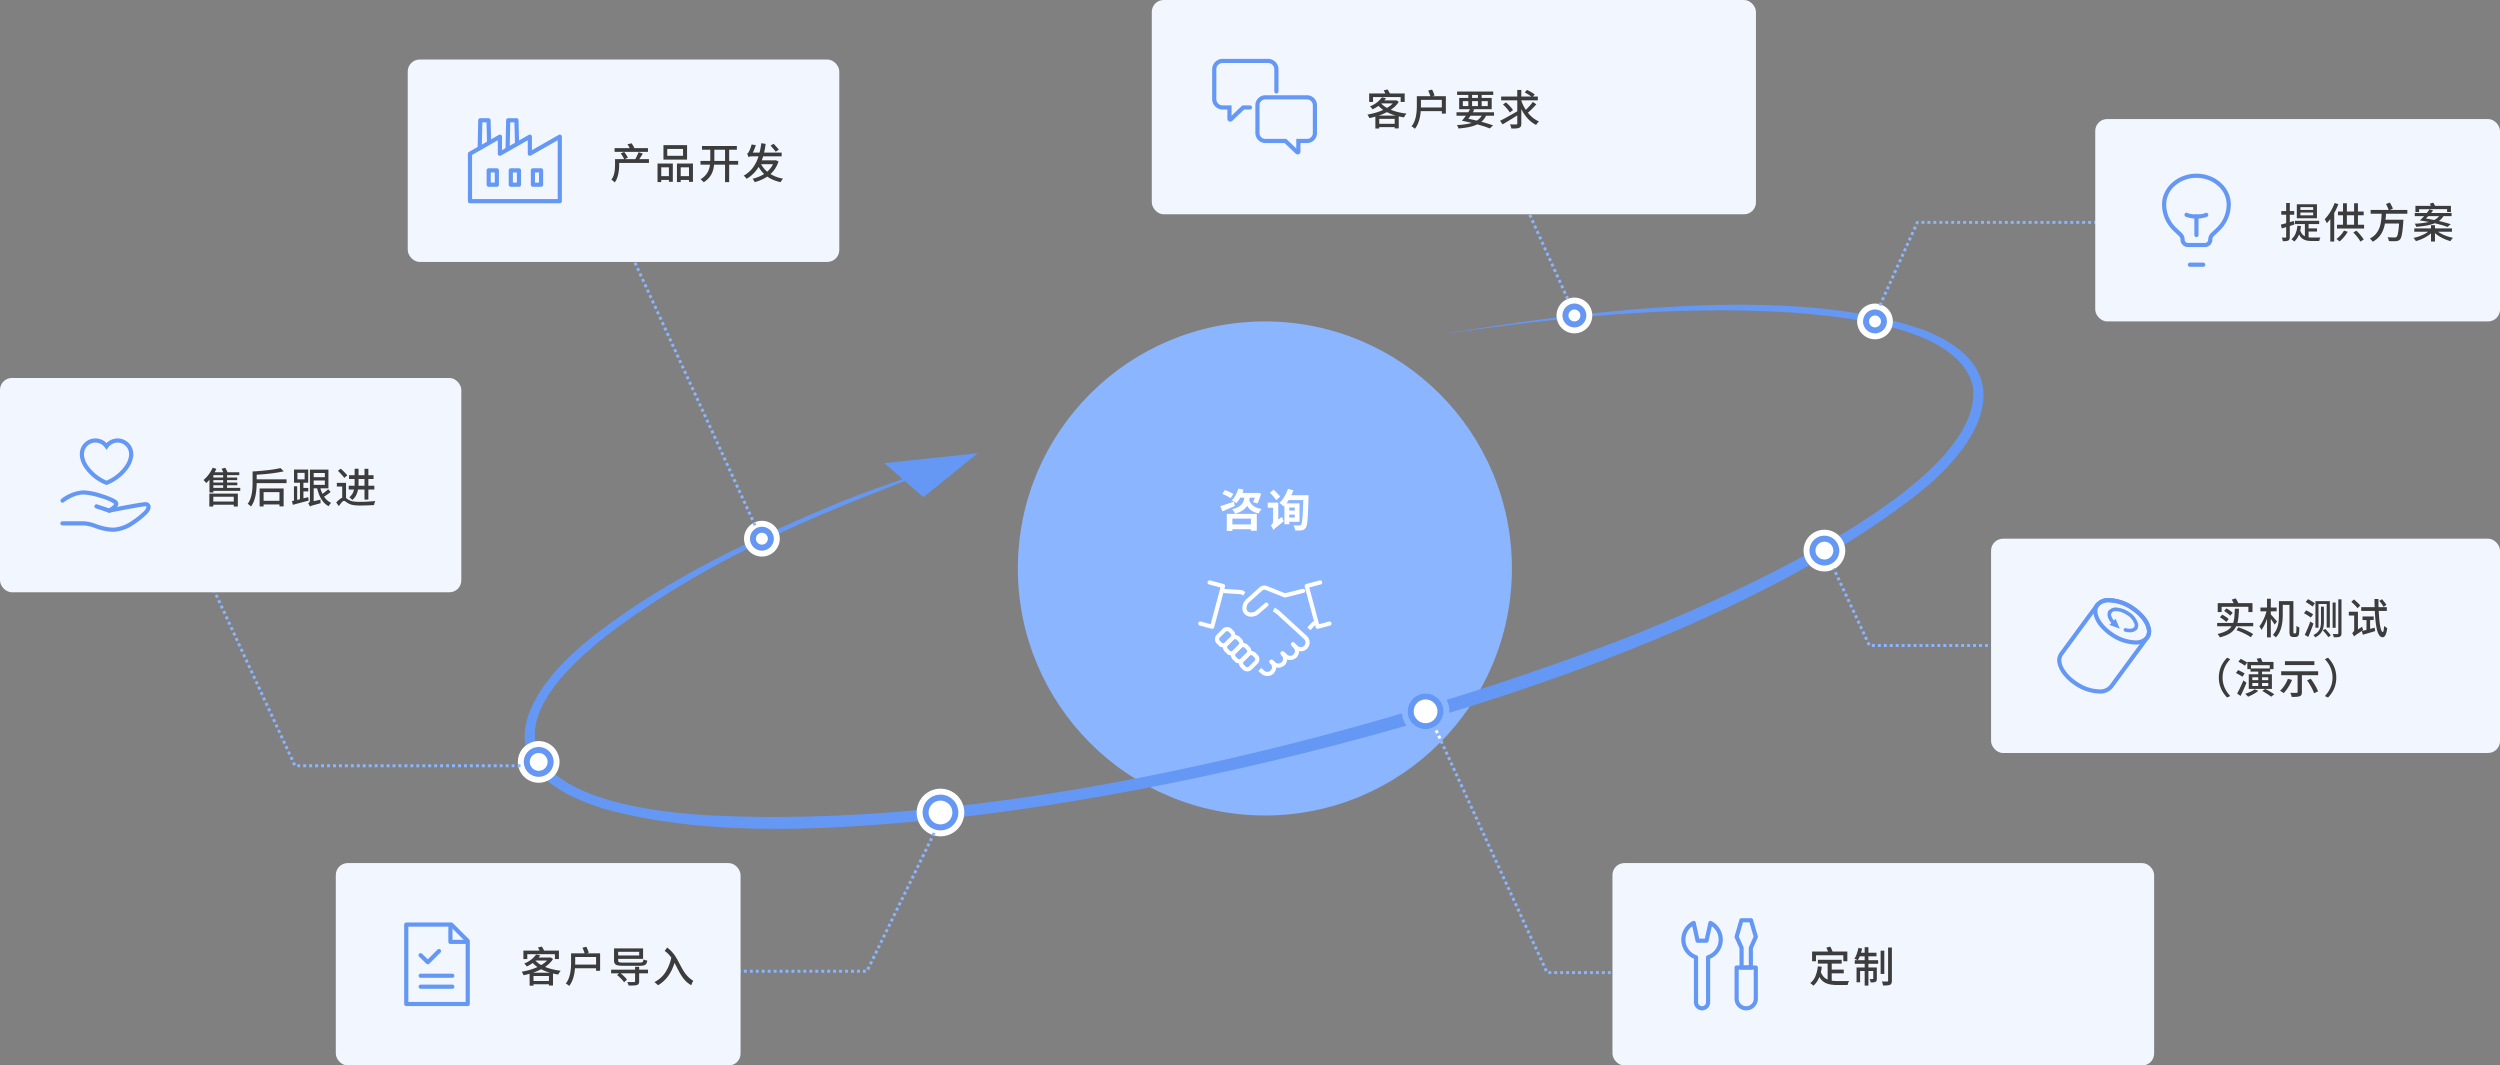 <svg xmlns="http://www.w3.org/2000/svg" xmlns:xlink="http://www.w3.org/1999/xlink" width="840" height="358" viewBox="0 0 840 358">
  <rect x="0" y="0" width="840" height="358" fill="#808080" stroke="none"/>
  <defs>
    <clipPath id="clip-path">
      <rect id="長方形_2508" data-name="長方形 2508" width="48" height="36" transform="translate(605 662)" fill="#fff" stroke="#707070" stroke-width="1"/>
    </clipPath>
    <clipPath id="clip-path-2">
      <rect id="長方形_2509" data-name="長方形 2509" width="496" height="180" transform="translate(379 562)" fill="#fff" stroke="#707070" stroke-width="1"/>
    </clipPath>
  </defs>
  <g id="img" transform="translate(-214 -493)">
    <g id="グループ_4874" data-name="グループ 4874" transform="translate(-6 21)">
      <g id="コンサルティング" transform="translate(16 8)">
        <circle id="楕円形_65" data-name="楕円形 65" cx="83" cy="83" r="83" transform="translate(546 572)" fill="#8bb5ff"/>
        <path id="パス_2424" data-name="パス 2424" d="M-11.985-.8h8.13V.8h-8.13ZM-12.8-4.35h10.08V1.335h-1.98v-4.08H-10.92v4.14H-12.8Zm4.17-7.02H-2.67v1.59H-8.625Zm-.315-1.47,1.755.36A12.9,12.9,0,0,1-8.2-9.937a9.4,9.4,0,0,1-1.372,2,3.848,3.848,0,0,0-.465-.322q-.285-.172-.585-.345t-.525-.278A6.4,6.4,0,0,0-9.81-10.635,10.116,10.116,0,0,0-8.94-12.84Zm-6.015,5.895,1.305-.412q.735-.232,1.582-.517l1.7-.57.255,1.455q-1.065.465-2.153.945t-2,.87ZM-3.06-11.37h.27l.285-.06,1.245.315q-.255.87-.585,1.762a12.108,12.108,0,0,1-.66,1.507L-3.96-8.28a13.5,13.5,0,0,0,.5-1.335,14.978,14.978,0,0,0,.4-1.515Zm-3.7.69H-4.95a15.34,15.34,0,0,1-.36,2.07,5.542,5.542,0,0,1-.773,1.755A5.068,5.068,0,0,1-7.56-5.445a9.149,9.149,0,0,1-2.475,1.05,4.185,4.185,0,0,0-.247-.5,5.8,5.8,0,0,0-.36-.555,3.01,3.01,0,0,0-.382-.443A8.225,8.225,0,0,0-8.88-6.7,3.852,3.852,0,0,0-7.65-7.762,3.97,3.97,0,0,0-7.042-9.09,11.167,11.167,0,0,0-6.765-10.68Zm1.38,1.4a4.491,4.491,0,0,0,1.44,2.2,5.733,5.733,0,0,0,2.88,1.073,3.885,3.885,0,0,0-.578.727,5.918,5.918,0,0,0-.443.8,6.9,6.9,0,0,1-2.3-.892,4.794,4.794,0,0,1-1.493-1.53,8.335,8.335,0,0,1-.922-2.227Zm-8.94-1.785.885-1.26q.465.15,1.005.375t1.028.465a4.918,4.918,0,0,1,.8.48l-.93,1.41a5.615,5.615,0,0,0-.773-.5q-.472-.263-1.012-.525T-14.325-11.07Zm16.02-.39,1.23-1.02q.375.36.795.78t.8.832a6.144,6.144,0,0,1,.6.757L3.81-8.94a7.3,7.3,0,0,0-.57-.787q-.36-.443-.765-.9T1.695-11.46ZM2.865,1.08,2.46-.57l.36-.57L5.76-3.375a6.726,6.726,0,0,0,.27.818,7.33,7.33,0,0,0,.315.712L4.68-.525q-.645.51-1,.81t-.54.48A2.182,2.182,0,0,0,2.865,1.08ZM.96-8.13H3.885V-6.4H.96Zm1.9,9.21a3.778,3.778,0,0,0-.232-.5Q2.475.285,2.31,0a2.187,2.187,0,0,0-.33-.45A2.3,2.3,0,0,0,2.5-1,1.5,1.5,0,0,0,2.76-1.89V-8.13H4.5V-.66l-.165.12q-.165.12-.405.315T3.442.2A2.866,2.866,0,0,0,3.03.652.758.758,0,0,0,2.865,1.08Zm4.89-13.83,1.83.5a17.882,17.882,0,0,1-.892,2.047,18.277,18.277,0,0,1-1.1,1.882A11.516,11.516,0,0,1,6.375-6.8a3.245,3.245,0,0,0-.435-.412q-.285-.233-.57-.457t-.5-.36A8.806,8.806,0,0,0,6.022-9.337a12.037,12.037,0,0,0,.99-1.635A13.254,13.254,0,0,0,7.755-12.75Zm.12,2.145h5.64v1.62H7.065Zm5.04,0H14.67v.517a2.728,2.728,0,0,1-.015.323q-.075,2.58-.15,4.388t-.172,2.97A13.37,13.37,0,0,1,14.085-.6a2.6,2.6,0,0,1-.375.945A1.978,1.978,0,0,1,13.1.938a2.326,2.326,0,0,1-.758.248,7.193,7.193,0,0,1-.975.067q-.585.007-1.2-.022A3.281,3.281,0,0,0,9.99.367,4.328,4.328,0,0,0,9.6-.51q.63.06,1.148.075t.787.015a.771.771,0,0,0,.345-.067A.781.781,0,0,0,12.135-.7a1.623,1.623,0,0,0,.293-.8q.112-.615.21-1.733t.165-2.85q.068-1.733.112-4.147ZM7.7-5.46h3.27V-4.1H7.7Zm.12-2.43h3.81v6.21H7.815V-3.12H10.05V-6.465H7.815Zm-1.26,0H8.19V-.855H6.555Z" transform="translate(629 641)" fill="#fff"/>
        <g id="i" transform="translate(0 -5)" clip-path="url(#clip-path)">
          <g id="グループ_4867" data-name="グループ 4867" transform="translate(606.313 659)">
            <path id="パス_1224" data-name="パス 1224" d="M14.842,16.822a2.893,2.893,0,0,1-2.1-.8,2.963,2.963,0,0,1-.809-2.218,4.009,4.009,0,0,1,1.317-2.827l0,0,4.427-3.985.011-.01a2.506,2.506,0,0,1,1.637-.61,2.456,2.456,0,0,1,.923.177l6,2.4,5.9-1.478a.7.7,0,1,1,.34,1.358l-6.122,1.533a.7.7,0,0,1-.43-.029L19.733,7.843a1.066,1.066,0,0,0-.4-.078,1.108,1.108,0,0,0-.721.266c-3.715,3.346-4.32,3.889-4.431,3.988h0a2.584,2.584,0,0,0-.849,1.822,1.587,1.587,0,0,0,.4,1.187c.731.73,2.168.267,2.474.055l3.343-2.846a.7.7,0,0,1,.908,1.066l-3.363,2.863-.033.026A4.1,4.1,0,0,1,14.842,16.822Z" transform="translate(3.201 0.375)" fill="#fff"/>
            <path id="パス_1225" data-name="パス 1225" d="M32.7,21.289a.7.7,0,0,1-.676-.519L28.355,7.086a.7.7,0,0,1,.5-.857l4.494-1.2a.7.7,0,1,1,.362,1.352L29.889,7.4l3.3,12.332,3.286-.881a.7.7,0,1,1,.363,1.352l-3.962,1.062A.7.7,0,0,1,32.7,21.289Z" transform="translate(7.715)" fill="#fff"/>
            <path id="線_148" data-name="線 148" d="M.515,2.6-.515,1.656,1.442-.474,2.473.474Z" transform="translate(37.471 19.152)" fill="#fff"/>
            <path id="パス_1226" data-name="パス 1226" d="M4.962,21.289a.7.7,0,0,1-.181-.024L.819,20.2a.7.7,0,1,1,.363-1.352l3.286.881L7.767,7.4,3.951,6.378a.7.7,0,1,1,.362-1.352l4.493,1.2a.7.7,0,0,1,.5.857L5.638,20.77a.7.7,0,0,1-.676.519Z" fill="#fff"/>
            <path id="パス_1227" data-name="パス 1227" d="M13.745,9.5l-.8-.458-5.9-.393.093-1.4,6.064.4a.7.7,0,0,1,.3.091l.939.538Z" transform="translate(1.676 0.618)" fill="#fff"/>
            <path id="パス_1228" data-name="パス 1228" d="M29.431,26.866a2.964,2.964,0,0,1-1.832-.634l-.032-.027-.532-.471.928-1.048.515.455A1.573,1.573,0,0,0,30.5,22.734c-.362-.331-8.685-7.951-9.19-8.426a12.682,12.682,0,0,0-1.285-.851l.664-1.232a12.061,12.061,0,0,1,1.584,1.068h0c.2.189,5.731,5.259,9.173,8.41a2.975,2.975,0,0,1-2.01,5.165Z" transform="translate(5.326 1.965)" fill="#fff"/>
            <path id="パス_1229" data-name="パス 1229" d="M25.257,26.618a2.964,2.964,0,0,1-1.833-.634l-.032-.027-1.208-1.069a.7.7,0,1,1,.928-1.048l1.19,1.053a1.57,1.57,0,0,0,2.149-.226.7.7,0,1,1,1.063.911A2.966,2.966,0,0,1,25.257,26.618Z" transform="translate(5.958 5.136)" fill="#fff"/>
            <path id="パス_1230" data-name="パス 1230" d="M26.215,26.471a.7.7,0,0,1-.531-1.156,1.563,1.563,0,0,0-.13-2.18l-.03-.029-.592-.61a.7.7,0,1,1,1-.975l.578.6a2.957,2.957,0,0,1,.231,4.109A.7.7,0,0,1,26.215,26.471Z" transform="translate(6.725 4.488)" fill="#fff"/>
            <path id="パス_1231" data-name="パス 1231" d="M22.07,28.6a2.961,2.961,0,0,1-1.832-.635l-.032-.027-.96-.851a.7.7,0,1,1,.928-1.048l.943.835a1.568,1.568,0,0,0,2.147-.226.7.7,0,1,1,1.063.911A2.965,2.965,0,0,1,22.07,28.6Z" transform="translate(5.149 5.742)" fill="#fff"/>
            <path id="パス_1232" data-name="パス 1232" d="M22.953,28.369a.7.7,0,0,1-.531-1.156,1.563,1.563,0,0,0-.13-2.18A.7.7,0,0,1,23.238,24a2.958,2.958,0,0,1,.247,4.124A.7.7,0,0,1,22.953,28.369Z" transform="translate(5.99 5.178)" fill="#fff"/>
            <path id="パス_1233" data-name="パス 1233" d="M19.2,30.84a2.964,2.964,0,0,1-1.833-.634l-.033-.027-.579-.513-.013-.012-.55-.513.955-1.024.543.507.555.491a1.57,1.57,0,0,0,2.149-.226l1.063.911A2.966,2.966,0,0,1,19.2,30.84Z" transform="translate(4.312 6.31)" fill="#fff"/>
            <path id="パス_1234" data-name="パス 1234" d="M20.043,30.569a.7.7,0,0,1-.531-1.156,1.563,1.563,0,0,0-.13-2.18.7.7,0,1,1,.945-1.033,2.958,2.958,0,0,1,.247,4.124A.7.7,0,0,1,20.043,30.569Z" transform="translate(5.189 5.784)" fill="#fff"/>
            <path id="長方形_2502" data-name="長方形 2502" d="M1.435-.7H4.187A2.137,2.137,0,0,1,6.321,1.435v.928A2.137,2.137,0,0,1,4.187,4.5H1.435A2.138,2.138,0,0,1-.7,2.362V1.435A2.138,2.138,0,0,1,1.435-.7ZM4.187,3.1a.736.736,0,0,0,.735-.735V1.435A.736.736,0,0,0,4.187.7H1.435A.736.736,0,0,0,.7,1.435v.926a.736.736,0,0,0,.735.735Z" transform="translate(6.021 24.747) rotate(-45)" fill="#fff"/>
            <path id="長方形_2503" data-name="長方形 2503" d="M1.435-.7H4.187A2.137,2.137,0,0,1,6.321,1.435v.927A2.137,2.137,0,0,1,4.187,4.5H1.435A2.137,2.137,0,0,1-.7,2.362V1.435A2.138,2.138,0,0,1,1.435-.7ZM4.187,3.1a.736.736,0,0,0,.735-.735V1.435A.736.736,0,0,0,4.187.7H1.435A.736.736,0,0,0,.7,1.435v.927a.736.736,0,0,0,.735.735Z" transform="translate(8.706 27.432) rotate(-45)" fill="#fff"/>
            <path id="長方形_2504" data-name="長方形 2504" d="M1.435-.7H4.187A2.137,2.137,0,0,1,6.321,1.435v.927A2.137,2.137,0,0,1,4.187,4.5H1.435A2.138,2.138,0,0,1-.7,2.361V1.435A2.138,2.138,0,0,1,1.435-.7ZM4.187,3.1a.736.736,0,0,0,.735-.735V1.435A.736.736,0,0,0,4.187.7H1.435A.736.736,0,0,0,.7,1.435v.926a.736.736,0,0,0,.735.735Z" transform="translate(11.391 30.117) rotate(-45)" fill="#fff"/>
            <path id="長方形_2505" data-name="長方形 2505" d="M1.435-.7H4.187A2.137,2.137,0,0,1,6.321,1.435v.928A2.137,2.137,0,0,1,4.187,4.5H1.435A2.138,2.138,0,0,1-.7,2.362V1.435A2.138,2.138,0,0,1,1.435-.7ZM4.187,3.1a.736.736,0,0,0,.735-.735V1.435A.736.736,0,0,0,4.187.7H1.435A.736.736,0,0,0,.7,1.435v.926a.736.736,0,0,0,.735.735Z" transform="translate(14.076 32.802) rotate(-45)" fill="#fff"/>
          </g>
        </g>
      </g>
      <g id="arr" transform="translate(13 11)" clip-path="url(#clip-path-2)">
        <path id="パス_1252" data-name="パス 1252" d="M300.244,14.469C345.775,4.43,416.953-8.819,461.676,4.481c32.945,10.9,22.647,34.865,3.77,52.694-69.472,63.142-220.06,111.272-319.4,127.966-37.564,5.784-81.321,11.575-118.644,3.26-43.16-10.831-29.39-38.885-4.383-59.667,21.1-17.9,46.4-31.8,72.095-44.436,17.178-8.38,30.133-13.035,48.126-20.058C99.336,82.984,60.047,100.774,25.049,130.4c-41.04,35.962-22.059,56.644,32.266,58.3,98.449,1.53,222.886-36.79,309.828-75.52C398.209,99.048,484.8,56.033,479.392,22.927c-5.2-19.565-42.505-21.433-62-21.925C377.916.562,338.6,6.793,300.244,14.469" transform="translate(392.408 543.165) rotate(3)" fill="#6498f4"/>
        <path id="パス_1253" data-name="パス 1253" d="M0,4.944,31.183,0,13.719,15.7Z" transform="translate(504.38 611.651) rotate(3)" fill="#6498f4"/>
      </g>
      <g id="dot" transform="translate(17 10)">
        <circle id="楕円形_72" data-name="楕円形 72" cx="4" cy="4" r="4" transform="translate(728 564)" fill="#6498f4"/>
        <path id="楕円形_72_-_アウトライン" data-name="楕円形 72 - アウトライン" d="M4,0A4,4,0,1,0,8,4,4,4,0,0,0,4,0M4-2A6,6,0,1,1-2,4,6.007,6.007,0,0,1,4-2Z" transform="translate(728 564)" fill="#fff"/>
        <circle id="楕円形_73" data-name="楕円形 73" cx="2" cy="2" r="2" transform="translate(730 566)" fill="#fff"/>
      </g>
      <g id="dot-2" data-name="dot" transform="translate(118 12)">
        <circle id="楕円形_72-2" data-name="楕円形 72" cx="4" cy="4" r="4" transform="translate(728 564)" fill="#6498f4"/>
        <path id="楕円形_72_-_アウトライン-2" data-name="楕円形 72 - アウトライン" d="M4,0A4,4,0,1,0,8,4,4,4,0,0,0,4,0M4-2A6,6,0,1,1-2,4,6.007,6.007,0,0,1,4-2Z" transform="translate(728 564)" fill="#fff"/>
        <circle id="楕円形_73-2" data-name="楕円形 73" cx="2" cy="2" r="2" transform="translate(730 566)" fill="#fff"/>
      </g>
      <g id="dot-3" data-name="dot" transform="translate(-256 85)">
        <circle id="楕円形_72-3" data-name="楕円形 72" cx="4" cy="4" r="4" transform="translate(728 564)" fill="#6498f4"/>
        <path id="楕円形_72_-_アウトライン-3" data-name="楕円形 72 - アウトライン" d="M4,0A4,4,0,1,0,8,4,4,4,0,0,0,4,0M4-2A6,6,0,1,1-2,4,6.007,6.007,0,0,1,4-2Z" transform="translate(728 564)" fill="#fff"/>
        <circle id="楕円形_73-3" data-name="楕円形 73" cx="2" cy="2" r="2" transform="translate(730 566)" fill="#fff"/>
      </g>
      <g id="dot-4" data-name="dot" transform="translate(100.009 88)">
        <circle id="楕円形_72-4" data-name="楕円形 72" cx="5" cy="5" r="5" transform="translate(727.991 564)" fill="#6498f4"/>
        <path id="楕円形_72_-_アウトライン-4" data-name="楕円形 72 - アウトライン" d="M5,0a5,5,0,1,0,5,5A5,5,0,0,0,5,0M5-2A7,7,0,1,1-2,5,7.008,7.008,0,0,1,5-2Z" transform="translate(727.991 564)" fill="#fff"/>
        <circle id="楕円形_73-4" data-name="楕円形 73" cx="3" cy="3" r="3" transform="translate(729.991 566)" fill="#fff"/>
      </g>
      <g id="dot-5" data-name="dot" transform="translate(-331.991 159)">
        <circle id="楕円形_72-5" data-name="楕円形 72" cx="5" cy="5" r="5" transform="translate(727.991 564)" fill="#6498f4"/>
        <path id="楕円形_72_-_アウトライン-5" data-name="楕円形 72 - アウトライン" d="M5,0a5,5,0,1,0,5,5A5,5,0,0,0,5,0M5-2A7,7,0,1,1-2,5,7.008,7.008,0,0,1,5-2Z" transform="translate(727.991 564)" fill="#fff"/>
        <circle id="楕円形_73-5" data-name="楕円形 73" cx="3" cy="3" r="3" transform="translate(729.991 566)" fill="#fff"/>
      </g>
      <g id="dot-6" data-name="dot" transform="translate(-35.184 140.816)">
        <circle id="楕円形_72-6" data-name="楕円形 72" cx="6" cy="6" r="6" transform="translate(728.184 564.184)" fill="#6498f4"/>
        <path id="楕円形_72_-_アウトライン-6" data-name="楕円形 72 - アウトライン" d="M6,0a6,6,0,1,0,6,6A6,6,0,0,0,6,0M6-2A8,8,0,1,1-2,6,8.009,8.009,0,0,1,6-2Z" transform="translate(728.184 564.184)" fill="#8bb5ff"/>
        <circle id="楕円形_73-6" data-name="楕円形 73" cx="4" cy="4" r="4" transform="translate(730.184 566.184)" fill="#fff"/>
      </g>
      <g id="dot-7" data-name="dot" transform="translate(-198.184 174.816)">
        <circle id="楕円形_72-7" data-name="楕円形 72" cx="6" cy="6" r="6" transform="translate(728.184 564.184)" fill="#6498f4"/>
        <path id="楕円形_72_-_アウトライン-7" data-name="楕円形 72 - アウトライン" d="M6,0a6,6,0,1,0,6,6A6,6,0,0,0,6,0M6-2A8,8,0,1,1-2,6,8.009,8.009,0,0,1,6-2Z" transform="translate(728.184 564.184)" fill="#fff"/>
        <circle id="楕円形_73-7" data-name="楕円形 73" cx="4" cy="4" r="4" transform="translate(730.184 566.184)" fill="#fff"/>
      </g>
    </g>
    <g id="item" transform="translate(111 -6)">
      <path id="パス_1255" data-name="パス 1255" d="M653.476,597.659l-.411-.912.912-.411.411.912Zm-.822-1.823-.411-.912.912-.411.411.912Zm-.822-1.823-.411-.912.912-.411.411.912Zm-.822-1.823-.411-.912.912-.411.411.912Zm-.822-1.823-.411-.912.912-.411.411.912Zm-.822-1.823-.411-.912.912-.411.411.912Zm-.822-1.823-.411-.912.912-.411.411.912Zm-.822-1.823-.411-.912.912-.411.411.912Zm-.822-1.823-.411-.912.912-.411.411.912Zm-.822-1.823-.411-.912.912-.411.411.912Zm-.822-1.823-.411-.912.912-.411.411.912Zm-.822-1.823-.411-.912.912-.411.411.912Zm-.822-1.823-.411-.912.912-.411.411.912Zm-.822-1.823-.411-.912.912-.411.411.912Zm-.822-1.823-.411-.912.912-.411.411.912Zm-.822-1.823-.411-.912.912-.411.411.912Zm-.822-1.823-.411-.912.912-.411.411.912Zm-.822-1.823-.411-.912.912-.411.411.912Z" transform="translate(-24.19 2)" fill="#8bb5ff"/>
      <rect id="長方形_2510" data-name="長方形 2510" width="203" height="72" rx="4" transform="translate(490 499)" fill="#f2f6ff"/>
      <path id="パス_2419" data-name="パス 2419" d="M5.292-9.282,6.706-9A11.665,11.665,0,0,1,4.851-6.979,11.874,11.874,0,0,1,2.184-5.264a3.7,3.7,0,0,0-.252-.343Q1.778-5.8,1.61-5.971a1.791,1.791,0,0,0-.322-.273A9.655,9.655,0,0,0,3.759-7.665,7.614,7.614,0,0,0,5.292-9.282Zm.126,1.008H10v1.022h-5.5Zm4.186,0H9.87l.224-.056.9.532A8.018,8.018,0,0,1,9.2-5.782,13.478,13.478,0,0,1,6.8-4.228,19.383,19.383,0,0,1,4.011-3.08a23.97,23.97,0,0,1-2.933.756,2.856,2.856,0,0,0-.161-.4Q.812-2.94.686-3.15A3.208,3.208,0,0,0,.448-3.5,25.8,25.8,0,0,0,3.22-4.137a17.714,17.714,0,0,0,2.625-.98A12.343,12.343,0,0,0,8.064-6.44,6.184,6.184,0,0,0,9.6-8.078Zm-4.76.784A7.785,7.785,0,0,0,6.993-5.761,13.768,13.768,0,0,0,10.01-4.529a21.878,21.878,0,0,0,3.57.693,2.523,2.523,0,0,0-.308.385q-.154.231-.3.462a4.819,4.819,0,0,0-.245.427,20.283,20.283,0,0,1-3.591-.861A14.383,14.383,0,0,1,6.048-4.886,9.573,9.573,0,0,1,3.7-6.972ZM3.122-3.164h7.854V1.148H9.618V-2.058H4.424V1.176h-1.3ZM3.864-.392h6.454V.714H3.864ZM1.036-10.6H12.978v2.842H11.62V-9.394H2.338v1.638h-1.3Zm4.886-1.036,1.3-.322q.266.406.553.931a9.106,9.106,0,0,1,.441.9l-1.372.378q-.14-.364-.406-.91T5.922-11.634Zm11.13,1.96h1.386v3.108q0,.868-.07,1.89A15.653,15.653,0,0,1,18.081-2.6a11.94,11.94,0,0,1-.616,2.051,7.467,7.467,0,0,1-1.043,1.82,3.464,3.464,0,0,0-.336-.287q-.21-.161-.434-.308A2.476,2.476,0,0,0,15.26.462a6.284,6.284,0,0,0,.973-1.652,9.767,9.767,0,0,0,.532-1.841A15.375,15.375,0,0,0,17-4.879q.056-.9.056-1.687Zm3.822-1.89,1.3-.336q.252.476.483,1.036t.357.966l-1.358.406a10.072,10.072,0,0,0-.336-1Q21.1-11.074,20.874-11.564ZM17.92-9.674h8.89v5.852H25.452v-4.62H17.92Zm.028,3.78h8.2v1.232h-8.2ZM30.38-4.27H42.994v1.148H30.38Zm.21-6.986H42.728v1.162H30.59ZM39.2-3.794l1.274.336a6.284,6.284,0,0,1-1.323,1.995A6.649,6.649,0,0,1,37.177-.119a12.412,12.412,0,0,1-2.688.833,29.689,29.689,0,0,1-3.465.462,2.592,2.592,0,0,0-.2-.609,3.767,3.767,0,0,0-.3-.539A24.954,24.954,0,0,0,34.65-.49a7.946,7.946,0,0,0,2.856-1.183A4.923,4.923,0,0,0,39.2-3.794Zm-7,2.366.924-.924q1.33.252,2.66.553t2.583.623q1.253.322,2.345.658t1.946.644L41.58,1.162Q40.516.728,39.039.273t-3.227-.9Q34.062-1.064,32.2-1.428Zm2.156-9.394h1.26v4.858h-1.26Zm3.234,0h1.246v4.858H37.59Zm-5.082,2.8V-6.37h8.386V-8.022ZM31.276-9.086H42.21V-5.32H31.276ZM32.2-1.428q.476-.532,1-1.218t1-1.421a14.689,14.689,0,0,0,.812-1.407l1.344.322A12.413,12.413,0,0,1,35.581-3.8q-.455.693-.931,1.316T33.8-1.414ZM45.388-9.576h12.32v1.288H45.388Zm6.678,1.148a14.6,14.6,0,0,0,.98,2.275A13.3,13.3,0,0,0,54.4-4.095a11.02,11.02,0,0,0,1.694,1.7,8.586,8.586,0,0,0,2,1.2q-.154.14-.343.343a4.908,4.908,0,0,0-.35.42,4.178,4.178,0,0,0-.273.413A9.588,9.588,0,0,1,54.5-1.974a13.366,13.366,0,0,1-2.03-2.793A19.058,19.058,0,0,1,51.03-8.12Zm3.976.672,1.162.812q-.462.532-1.008,1.1T55.1-4.774q-.546.5-1.022.91l-.966-.742q.462-.392,1.008-.931t1.05-1.127Q55.678-7.252,56.042-7.756ZM53.3-10.948l.784-.84q.434.21.924.476t.938.546a6.275,6.275,0,0,1,.728.518l-.826.938a6.138,6.138,0,0,0-.714-.539q-.434-.287-.917-.581T53.3-10.948ZM46-6.9l1.008-.686q.434.364.9.826t.847.917a6.273,6.273,0,0,1,.609.833l-1.078.8a6.8,6.8,0,0,0-.581-.854q-.371-.476-.819-.959T46-6.9Zm4.8-4.886h1.358V-.532a2.385,2.385,0,0,1-.154.973.955.955,0,0,1-.546.483,3.078,3.078,0,0,1-1.05.231q-.658.049-1.6.035A4.356,4.356,0,0,0,48.643.5a4.611,4.611,0,0,0-.287-.7q.686.014,1.288.021t.812-.007a.382.382,0,0,0,.273-.077.382.382,0,0,0,.077-.273ZM45.024-1.414q.742-.364,1.757-.917t2.149-1.2q1.134-.644,2.226-1.274L51.548-3.7q-.952.616-1.96,1.239t-1.953,1.2q-.945.574-1.757,1.05Z" transform="translate(562 541)" fill="#3c3c3c"/>
      <g id="i-2" data-name="i" transform="translate(-2 4)">
        <rect id="area" width="36" height="36" transform="translate(512 513)" fill="none"/>
        <path id="パス_1217" data-name="パス 1217" d="M741.857,182.515a.978.978,0,0,1-.329-.058.953.953,0,0,1-.64-.908v-3.1h-1.6a3.525,3.525,0,0,1-3.521-3.521v-9.994a3.525,3.525,0,0,1,3.521-3.521h15.246a3.525,3.525,0,0,1,3.521,3.521v7.423a.7.7,0,0,1-1.4,0v-7.423a2.123,2.123,0,0,0-2.121-2.121H739.291a2.123,2.123,0,0,0-2.121,2.121v9.994a2.123,2.123,0,0,0,2.121,2.121h3v3.474l3.645-3.474h2.521a.7.7,0,1,1,0,1.4h-1.96l-3.933,3.749A.95.95,0,0,1,741.857,182.515Z" transform="translate(-223.485 353.356)" fill="#6498f4"/>
        <path id="パス_1219" data-name="パス 1219" d="M799.894,174.915h14a3.358,3.358,0,0,1,3.354,3.354v9.356a3.358,3.358,0,0,1-3.354,3.354h-2.2v2.873a.948.948,0,0,1-1.644.643l-3.688-3.516h-6.464a3.358,3.358,0,0,1-3.354-3.354v-9.356A3.358,3.358,0,0,1,799.894,174.915Zm14,14.665a1.957,1.957,0,0,0,1.954-1.954v-9.356a1.957,1.957,0,0,0-1.954-1.954h-14a1.957,1.957,0,0,0-1.954,1.954v9.356a1.957,1.957,0,0,0,1.954,1.954h7.025l3.372,3.215V189.58Z" transform="translate(-269.74 352.089)" fill="#6498f4"/>
      </g>
    </g>
    <g id="item-2" data-name="item" transform="translate(418 20)">
      <path id="パス_1266" data-name="パス 1266" d="M620.294,594.846l-.912-.411.411-.912.912.411Zm.821-1.824-.912-.411.411-.912.912.411Zm.821-1.824-.912-.411.411-.912.912.411Zm.821-1.824-.912-.411.411-.912.912.411Zm.821-1.824-.912-.411.411-.912.912.411Zm.821-1.824-.912-.411.411-.912.912.411Zm.821-1.824-.912-.411.411-.912.912.411Zm.821-1.824-.912-.411.411-.912.912.411Zm.821-1.824-.912-.411.411-.912.912.411Zm.821-1.824-.912-.411.411-.912.912.411Zm.821-1.824-.912-.411.411-.912.912.411Zm.821-1.824-.912-.411.411-.912.912.411Zm.821-1.824-.912-.411.411-.912.912.411Zm.821-1.824-.912-.411.411-.912.912.411Zm.821-1.824-.912-.411.411-.912.912.411Zm.821-1.824-.912-.411.381-.846h.719v.678l.06.027-.06.134v.161h-.072Zm62.188-.256h-1v-1h1Zm-2,0h-1v-1h1Zm-2,0h-1v-1h1Zm-2,0h-1v-1h1Zm-2,0h-1v-1h1Zm-2,0h-1v-1h1Zm-2,0h-1v-1h1Zm-2,0h-1v-1h1Zm-2,0h-1v-1h1Zm-2,0h-1v-1h1Zm-2,0h-1v-1h1Zm-2,0h-1v-1h1Zm-2,0h-1v-1h1Zm-2,0h-1v-1h1Zm-2,0h-1v-1h1Zm-2,0h-1v-1h1Zm-2,0h-1v-1h1Zm-2,0h-1v-1h1Zm-2,0h-1v-1h1Zm-2,0h-1v-1h1Zm-2,0h-1v-1h1Zm-2,0h-1v-1h1Zm-2,0h-1v-1h1Zm-2,0h-1v-1h1Zm-2,0h-1v-1h1Zm-2,0h-1v-1h1Zm-2,0h-1v-1h1Zm-2,0h-1v-1h1Zm-2,0h-1v-1h1Zm-2,0h-1v-1h1Zm-2,0h-1v-1h1Z" transform="translate(-192.19 -19)" fill="#8bb5ff"/>
      <rect id="長方形_2510-2" data-name="長方形 2510" width="136" height="68" rx="4" transform="translate(500 513)" fill="#f2f6ff"/>
      <path id="パス_2420" data-name="パス 2420" d="M6.93-8.582v.938h4.3v-.938Zm0-1.82v.938h4.3V-10.4Zm-1.2-.966h6.762v4.7H5.726ZM5.068-5.81h8.176v1.092H5.068Zm3.374.56H9.688V.462L8.442-.056ZM6.832-2.716a3.8,3.8,0,0,0,.952,1.645,2.946,2.946,0,0,0,1.379.714,7.936,7.936,0,0,0,1.715.175h1.33q.448,0,.847-.007t.6-.007q-.07.14-.154.35a3.511,3.511,0,0,0-.14.427Q13.3.8,13.272.98h-2.45a9.017,9.017,0,0,1-1.6-.133A4.083,4.083,0,0,1,7.882.364,3.383,3.383,0,0,1,6.811-.665,6.232,6.232,0,0,1,6.02-2.422Zm2.506-.546h3.178V-2.2H9.338Zm-3.4-.91,1.2.154A11.279,11.279,0,0,1,6.377-1,6.066,6.066,0,0,1,4.886,1.162,2.3,2.3,0,0,0,4.606.9Q4.424.756,4.235.609A3.424,3.424,0,0,0,3.906.378,4.658,4.658,0,0,0,5.3-1.512,9.424,9.424,0,0,0,5.936-4.172ZM.364-4.522q.84-.21,2-.546t2.352-.686L4.9-4.55q-1.078.336-2.191.686T.672-3.248Zm.154-4.55h4.34V-7.84H.518ZM2.156-11.8H3.374V-.42a2.132,2.132,0,0,1-.112.77A.91.91,0,0,1,2.87.8a1.956,1.956,0,0,1-.728.2,8.894,8.894,0,0,1-1.12.035A2.768,2.768,0,0,0,.9.441,4.292,4.292,0,0,0,.672-.182q.42.014.77.014h.476a.247.247,0,0,0,.189-.056.3.3,0,0,0,.049-.2Zm16.282.014,1.26.378a21.186,21.186,0,0,1-1.064,2.366A20.6,20.6,0,0,1,17.3-6.832,15.708,15.708,0,0,1,15.82-5a3.845,3.845,0,0,0-.189-.413q-.133-.259-.273-.518a2.657,2.657,0,0,0-.266-.413,13.183,13.183,0,0,0,1.281-1.54,16.4,16.4,0,0,0,1.155-1.869A16.087,16.087,0,0,0,18.438-11.788ZM16.982-8.05l1.3-1.288.014.014V1.162H16.982Zm2.576-.882H28.2v1.26H19.558Zm-.336,4.438h9.114v1.288H19.222Zm2.03-7.2h1.3v7.868h-1.3Zm3.724-.014h1.288v7.9H24.976Zm-3.4,9.184,1.26.392a10.682,10.682,0,0,1-.805,1.211A14.02,14.02,0,0,1,21.07.21a10.964,10.964,0,0,1-.98.924q-.126-.112-.315-.273T19.39.546q-.2-.154-.35-.252A9.024,9.024,0,0,0,20.454-.973,7.855,7.855,0,0,0,21.574-2.52ZM24.71-1.9l1.05-.6q.476.462.945.994t.868,1.043a7.776,7.776,0,0,1,.637.931L27.1,1.176A9.891,9.891,0,0,0,26.481.2Q26.1-.336,25.634-.889T24.71-1.9Zm5.824-7.56H42.868V-8.19H30.534Zm4.494,3.29h5.488v1.288H35.028Zm5.138,0h1.386l-.007.112q-.007.112-.014.252t-.021.238q-.14,1.946-.294,3.171a12.655,12.655,0,0,1-.35,1.89,2.372,2.372,0,0,1-.476.959,1.489,1.489,0,0,1-.595.42,3.157,3.157,0,0,1-.749.154q-.392.028-1.036.021T36.652.994a2.462,2.462,0,0,0-.14-.665,1.933,1.933,0,0,0-.336-.623q.742.056,1.407.07t.973.014a2.157,2.157,0,0,0,.378-.028.657.657,0,0,0,.294-.14,1.868,1.868,0,0,0,.385-.819,12.09,12.09,0,0,0,.308-1.785q.133-1.162.245-2.982ZM34.258-8.68h1.47q-.056,1.106-.168,2.233A17.6,17.6,0,0,1,35.2-4.228a10.2,10.2,0,0,1-.728,2.093A7.4,7.4,0,0,1,33.2-.28a7.675,7.675,0,0,1-1.967,1.5A3.824,3.824,0,0,0,30.8.658a3.788,3.788,0,0,0-.546-.5,6.781,6.781,0,0,0,1.827-1.337,6.307,6.307,0,0,0,1.141-1.659,8.7,8.7,0,0,0,.63-1.876A14.9,14.9,0,0,0,34.139-6.7Q34.216-7.7,34.258-8.68ZM35.7-11.452l1.288-.5q.28.49.574,1.064a9.168,9.168,0,0,1,.448.994l-1.358.588a7.484,7.484,0,0,0-.406-1.036Q35.966-10.948,35.7-11.452ZM50.82-4.326h1.33V1.162H50.82Zm-5.236-6.5H57.512v2.086H56.224v-.98H46.816v.98H45.584ZM45.36-8.428H57.722v1.05H45.36Zm-.154,5.18H57.862v1.106H45.206Zm5.208.6.994.448A7.814,7.814,0,0,1,49.854-.847a13.314,13.314,0,0,1-1.981,1.1,13.4,13.4,0,0,1-2.135.756,3.417,3.417,0,0,0-.231-.357q-.147-.2-.3-.392a2.826,2.826,0,0,0-.294-.315,13.526,13.526,0,0,0,2.114-.6,13.024,13.024,0,0,0,1.939-.9A6.622,6.622,0,0,0,50.414-2.646ZM52.57-2.66a7.135,7.135,0,0,0,1.5,1.085,12.5,12.5,0,0,0,1.988.889A15.6,15.6,0,0,0,58.2-.1q-.126.14-.294.336t-.315.4a3.459,3.459,0,0,0-.245.385,15.273,15.273,0,0,1-2.135-.77A12.872,12.872,0,0,1,53.2-.861a8.8,8.8,0,0,1-1.6-1.365Zm1.386-5.348,1.218.35A5.453,5.453,0,0,1,53.8-6a7.272,7.272,0,0,1-2,1.12,13.958,13.958,0,0,1-2.646.693q-1.491.252-3.325.392a3.345,3.345,0,0,0-.2-.553,3.018,3.018,0,0,0-.273-.483,29.058,29.058,0,0,0,4.011-.441,9.175,9.175,0,0,0,2.856-.987A4.419,4.419,0,0,0,53.956-8.008ZM47.068-5.936l.9-.826q1.344.2,2.667.441t2.562.518q1.239.273,2.324.567t1.911.574l-1.078.91q-1.036-.392-2.492-.784t-3.192-.756Q48.93-5.656,47.068-5.936Zm3.332-5.6,1.134-.378a7.651,7.651,0,0,1,.455.714q.231.406.357.686l-1.176.448q-.126-.294-.35-.707T50.4-11.536Zm-3.332,5.6q.532-.49,1.134-1.12t1.162-1.316a12.044,12.044,0,0,0,.938-1.3l1.218.364a11.835,11.835,0,0,1-.98,1.239q-.56.623-1.127,1.183t-1.043.952Z" transform="translate(562 553)" fill="#3c3c3c"/>
      <g id="i-3" data-name="i" transform="translate(4 16)">
        <rect id="area-2" data-name="area" width="24" height="36" transform="translate(518 513)" fill="none"/>
        <path id="パス_1260" data-name="パス 1260" d="M16.158,15.138H16.1a9.139,9.139,0,0,1-3.645-.648.7.7,0,0,1,.685-1.221c1.1.619,4.878.622,5.939.005a.7.7,0,0,1,.7,1.21A8.47,8.47,0,0,1,16.158,15.138Z" transform="translate(513.882 515.296)" fill="#6498f4"/>
        <path id="線_149" data-name="線 149" d="M0,6.932a.7.7,0,0,1-.7-.7V0A.7.7,0,0,1,0-.7.7.7,0,0,1,.7,0V6.232A.7.7,0,0,1,0,6.932Z" transform="translate(530 529.735)" fill="#6498f4"/>
        <path id="パス_1261" data-name="パス 1261" d="M18.391,30.867H13.928a.7.7,0,1,1,0-1.4h4.462a.7.7,0,1,1,0,1.4Z" transform="translate(513.89 515.777)" fill="#6498f4"/>
        <path id="パス_1262" data-name="パス 1262" d="M19.241,25.19H13.524A2.5,2.5,0,0,1,11.03,22.7a1.7,1.7,0,0,0-.532-1.232L8.784,19.85A12.246,12.246,0,0,1,4.826,11v-.134C4.826,5.164,10.01.524,16.382.524s11.556,4.64,11.556,10.344V11a12.221,12.221,0,0,1-3.956,8.844l-1.714,1.614a1.7,1.7,0,0,0-.532,1.233A2.5,2.5,0,0,1,19.241,25.19ZM16.382,1.924A10.8,10.8,0,0,0,9.171,4.585a8.384,8.384,0,0,0-2.945,6.283V11a10.856,10.856,0,0,0,3.52,7.834l1.711,1.611A3.1,3.1,0,0,1,12.43,22.7a1.1,1.1,0,0,0,1.094,1.094h5.717A1.1,1.1,0,0,0,20.335,22.7a3.105,3.105,0,0,1,.973-2.252l1.712-1.613A10.834,10.834,0,0,0,26.538,11v-.131a8.385,8.385,0,0,0-2.945-6.281A10.8,10.8,0,0,0,16.382,1.924Z" transform="translate(513.617 514.833)" fill="#6498f4"/>
      </g>
    </g>
    <g id="item-3" data-name="item" transform="translate(-254 42)">
      <path id="パス_1258" data-name="パス 1258" d="M701.417,677.524l-.416-.91.91-.416.416.91Zm-.831-1.819-.416-.91.91-.416.416.91Zm-.831-1.819-.416-.91.91-.416.416.91Zm-.831-1.819-.416-.91.91-.416.416.91Zm-.831-1.819-.416-.91.91-.416.416.91Zm-.831-1.819-.416-.91.91-.416.416.91Zm-.831-1.819-.416-.91.91-.416.416.91Zm-.831-1.819-.416-.91.91-.416.416.91Zm-.831-1.819-.416-.91.91-.416.416.91Zm-.831-1.819-.416-.91.91-.416.416.91Zm-.831-1.819-.416-.91.91-.416.416.91Zm-.831-1.819-.416-.91.91-.416.416.91Zm-.831-1.819-.416-.91.91-.416.416.91Zm-.831-1.819-.416-.91.91-.416.416.91Zm-.831-1.819-.416-.91.91-.416.416.91Zm-.831-1.819-.416-.91.91-.416.416.91Zm-.831-1.819-.416-.91.91-.416.416.91Zm-.831-1.819-.416-.91.91-.416.416.91Zm-.831-1.819-.416-.91.91-.416.416.91Zm-.831-1.819-.416-.91.91-.416.416.91Zm-.831-1.819-.416-.91.91-.416.416.91Zm-.831-1.819-.416-.91.91-.416.416.91Zm-.831-1.819-.416-.91.91-.416.416.91Zm-.831-1.819-.416-.91.91-.416.416.91Zm-.831-1.819-.416-.91.91-.416.416.91Zm-.831-1.819-.416-.91.91-.416.416.91Zm-.831-1.819-.416-.91.91-.416.416.91Zm-.831-1.819-.416-.91.91-.416.416.91Zm-.831-1.819-.416-.91.91-.416.416.91Zm-.831-1.819-.416-.91.91-.416.416.91Zm-.831-1.819-.416-.91.91-.416.416.91Zm-.831-1.819-.416-.91.91-.416.416.91Zm-.831-1.819-.416-.91.91-.416.416.91Zm-.831-1.819-.416-.91.91-.416.416.91Zm-.831-1.819-.416-.91.91-.416.416.91Zm-.831-1.819-.416-.91.91-.416.416.91Zm-.831-1.819-.416-.91.91-.416.416.91Zm-.831-1.819-.416-.91.91-.416.416.91Zm-.831-1.819-.416-.91.91-.416.416.91ZM669,606.578l-.416-.91.91-.416.416.91Zm-.831-1.819-.416-.91.91-.416.416.91Zm-.831-1.819-.416-.91.91-.416.416.91Zm-.831-1.819-.416-.91.91-.416.416.91Zm-.831-1.819-.416-.91.91-.416.416.91Zm-.831-1.819-.416-.91.91-.416.416.91Zm-.831-1.819-.416-.91.91-.416.416.91Zm-.831-1.819-.416-.91.91-.416.416.91Zm-.831-1.819-.416-.91.91-.416.416.91Zm-.831-1.819-.416-.91.91-.416.416.91Zm-.831-1.819-.416-.91.91-.416.416.91Z" transform="translate(19.81 -49.809)" fill="#8bb5ff"/>
      <rect id="長方形_2510-3" data-name="長方形 2510" width="145" height="68" rx="4" transform="translate(605 471)" fill="#f2f6ff"/>
      <path id="パス_2418" data-name="パス 2418" d="M2.408-6.538h10.64V-5.25H2.408Zm-.91-3.7H12.712v1.26H1.5Zm.154,3.7H3.038v1.946q0,.644-.063,1.407a13.78,13.78,0,0,1-.224,1.568A9.161,9.161,0,0,1,2.3-.063a5.777,5.777,0,0,1-.77,1.379A2.077,2.077,0,0,0,1.218.987Q1.008.8.791.623A1.846,1.846,0,0,0,.42.378a5.027,5.027,0,0,0,.819-1.624A9.04,9.04,0,0,0,1.575-3.01q.077-.882.077-1.61ZM3.57-8.456l1.162-.49q.336.434.693.987A6.227,6.227,0,0,1,5.95-7l-1.218.546a6.866,6.866,0,0,0-.483-.973A10.084,10.084,0,0,0,3.57-8.456Zm5.964-.406L11-8.386l-.8,1.253Q9.8-6.5,9.45-6.048L8.414-6.482q.2-.322.413-.735t.406-.847A7.666,7.666,0,0,0,9.534-8.862Zm-3.71-2.646,1.344-.35a6.033,6.033,0,0,1,.588.84,5.087,5.087,0,0,1,.406.826l-1.4.42a4.588,4.588,0,0,0-.385-.854A9.338,9.338,0,0,0,5.824-11.508Zm13.37,1.54v2.31H24.5v-2.31ZM17.92-11.242h7.938v4.858H17.92Zm-1.988,6.2H21.07V1.078H19.754V-3.766H17.178V1.176H15.932Zm6.524,0h5.376V1.106H26.5V-3.766H23.716V1.176h-1.26ZM16.492-.826H20.3V.448H16.492Zm6.58,0h4.06V.448h-4.06Zm7.8-10.122H42.588v1.26H30.87Zm-.5,5.012H43.022v1.26H30.366Zm8.246-4.312H40V1.19H38.612Zm-4.956,0h1.358v3.794A19.2,19.2,0,0,1,34.9-4.4a9,9,0,0,1-.469,2.051A6.668,6.668,0,0,1,33.355-.434,7.526,7.526,0,0,1,31.43,1.232a2.619,2.619,0,0,0-.3-.336Q30.94.714,30.744.532a1.87,1.87,0,0,0-.378-.28,7.042,7.042,0,0,0,1.778-1.484,5.782,5.782,0,0,0,.98-1.666,7.6,7.6,0,0,0,.427-1.778,15.625,15.625,0,0,0,.105-1.792ZM50.344-5.642A8.657,8.657,0,0,0,53.221-1.96,11.356,11.356,0,0,0,58.114.014a3.57,3.57,0,0,0-.3.35q-.161.21-.3.434t-.238.406A12.706,12.706,0,0,1,53.711-.1a9.725,9.725,0,0,1-2.66-2.17A11.448,11.448,0,0,1,49.21-5.306Zm4.8-.476h.266l.252-.056.924.42A10.042,10.042,0,0,1,55.3-3.129a9.407,9.407,0,0,1-1.841,1.974A11.391,11.391,0,0,1,51.177.259a15.493,15.493,0,0,1-2.611.945,3.356,3.356,0,0,0-.308-.6,4.424,4.424,0,0,0-.392-.546,13.859,13.859,0,0,0,2.394-.8,10.341,10.341,0,0,0,2.114-1.239A8.243,8.243,0,0,0,54.054-3.7a7.453,7.453,0,0,0,1.092-2.2Zm-5.194,0h5.4V-4.83h-5.8Zm.84-5.768,1.47.238a29.343,29.343,0,0,1-.735,3.78,16.454,16.454,0,0,1-1.218,3.22A11.761,11.761,0,0,1,48.468-2,11.352,11.352,0,0,1,45.85.084,2.943,2.943,0,0,0,45.6-.259q-.168-.2-.364-.4a2.459,2.459,0,0,0-.364-.308A9.887,9.887,0,0,0,47.95-3.64a12.551,12.551,0,0,0,1.862-3.675A24.72,24.72,0,0,0,50.792-11.886Zm3.122.812,1.022-.616q.294.308.63.672t.637.7q.3.336.5.6l-1.078.7a5.851,5.851,0,0,0-.469-.623q-.3-.357-.63-.735ZM46.48-7.2q-.042-.14-.119-.364T46.2-8.015q-.084-.231-.154-.385a.816.816,0,0,0,.28-.2,1.853,1.853,0,0,0,.266-.371q.084-.154.266-.532t.371-.9a9.015,9.015,0,0,0,.315-1.064l1.414.238q-.182.6-.427,1.211T48.02-8.876q-.266.532-.518.938v.014l-.154.07q-.154.07-.357.182a2.085,2.085,0,0,0-.357.245Q46.48-7.294,46.48-7.2Zm0,0V-8.19l.826-.532H57.638v1.26H47.964a5.772,5.772,0,0,0-1.008.07A.814.814,0,0,0,46.48-7.2Z" transform="translate(673 511)" fill="#3c3c3c"/>
      <g id="i-4" data-name="i" transform="translate(107 -26)">
        <rect id="area-3" data-name="area" width="32" height="36" transform="translate(518 513)" fill="none"/>
        <g id="グループ_4732" data-name="グループ 4732" transform="translate(517.948 516.445)">
          <path id="パス_450" data-name="パス 450" d="M5.927,10.631l-1.4-.03L4.734.885A.7.7,0,0,1,5.434.2H8.2a.7.7,0,0,1,.7.682l.2,7.729-1.4.035L7.52,1.6h-1.4Z" transform="translate(-1.001 0.063)" fill="#6498f4"/>
          <path id="パス_451" data-name="パス 451" d="M18.365,10.631l-1.4-.03L17.172.885a.7.7,0,0,1,.7-.685H20.64a.7.7,0,0,1,.7.682l.2,7.729-1.4.035L19.957,1.6h-1.4Z" transform="translate(-4.061 0.063)" fill="#6498f4"/>
          <path id="パス_452" data-name="パス 452" d="M21.017,7.505a.7.7,0,0,1,.7.7v4.531L30.73,7.6a.7.7,0,0,1,1.047.608V29.882a.7.7,0,0,1-.7.7H.9a.7.7,0,0,1-.7-.7V13.941a.7.7,0,0,1,.353-.608L10.612,7.6a.7.7,0,0,1,1.047.608v4.531L20.671,7.6A.7.7,0,0,1,21.017,7.505Zm0,7.136a.7.7,0,0,1-.7-.7V9.41l-9.012,5.139a.7.7,0,0,1-1.047-.608V9.41L1.6,14.348V29.182H30.376V9.41l-9.012,5.139A.7.7,0,0,1,21.017,14.641Z" transform="translate(0.064 -1.734)" fill="#6498f4"/>
          <path id="長方形_2382" data-name="長方形 2382" d="M0-.7H2.741a.7.7,0,0,1,.7.7V4.811a.7.7,0,0,1-.7.7H0a.7.7,0,0,1-.7-.7V0A.7.7,0,0,1,0-.7ZM2.041.7H.7V4.111H2.041Z" transform="translate(7.254 17.798)" fill="#6498f4"/>
          <path id="長方形_2383" data-name="長方形 2383" d="M0-.7H2.741a.7.7,0,0,1,.7.7V4.811a.7.7,0,0,1-.7.7H0a.7.7,0,0,1-.7-.7V0A.7.7,0,0,1,0-.7ZM2.041.7H.7V4.111H2.041Z" transform="translate(14.681 17.798)" fill="#6498f4"/>
          <path id="長方形_2384" data-name="長方形 2384" d="M0-.7H2.741a.7.7,0,0,1,.7.7V4.811a.7.7,0,0,1-.7.7H0a.7.7,0,0,1-.7-.7V0A.7.7,0,0,1,0-.7ZM2.041.7H.7V4.111H2.041Z" transform="translate(22.109 17.798)" fill="#6498f4"/>
        </g>
      </g>
    </g>
    <g id="item-4" data-name="item" transform="translate(-372 132.24)">
      <path id="パス_1267" data-name="パス 1267" d="M741.079,668.373h-1v-1h1Zm-2,0h-1v-1h1Zm-2,0h-1v-1h1Zm-2,0h-1v-1h1Zm-2,0h-1v-1h1Zm-2,0h-1v-1h1Zm-2,0h-1v-1h1Zm-2,0h-1v-1h1Zm-2,0h-1v-1h1Zm-2,0h-1v-1h1Zm-2,0h-1v-1h1Zm-2,0h-1v-1h1Zm-2,0h-1v-1h1Zm-2,0h-1v-1h1Zm-2,0h-1v-1h1Zm-2,0h-1v-1h1Zm-2,0h-1v-1h1Zm-2,0h-1v-1h1Zm-2,0h-1v-1h1Zm-2,0h-1v-1h1Zm-2,0h-1v-1h1Zm-2,0h-1v-1h1Zm-2,0h-1v-1h1Zm-2,0h-1v-1h1Zm-2,0h-1v-1h1Zm-2,0h-1v-1h1Zm-2,0h-1v-1h1Zm-2,0h-1v-1h1Zm-2,0h-1v-1h1Zm-2,0h-1v-1h1Zm-2,0h-1v-1h1Zm-2,0h-1v-1h1Zm-2,0h-1v-1h1Zm-2,0h-1v-1h1Zm-2,0h-1v-1h1Zm-2,0h-1v-1h1Zm-2,0h-1v-1h1Zm-2,0h-1v-1h1Zm-2.322-.5-.419-.908.908-.419.419.908Zm-.838-1.816-.419-.908.908-.419.419.908Zm-.838-1.816-.419-.908.908-.419.419.908Zm-.838-1.816-.419-.908.908-.419.419.908Zm-.838-1.816-.419-.908.908-.419.419.908Zm-.838-1.816-.419-.908.908-.419.419.908Zm-.838-1.816-.419-.908.908-.419.419.908Zm-.838-1.816-.419-.908.908-.419.419.908Zm-.838-1.816-.419-.908.908-.419.419.908Zm-.838-1.816-.419-.908.908-.419.419.908Zm-.838-1.816-.419-.908.908-.419.419.908Zm-.838-1.816-.419-.908.908-.419.419.908Zm-.838-1.816-.419-.908.908-.419.419.908Zm-.838-1.816-.419-.908.908-.419.419.908Zm-.838-1.816-.419-.908.908-.419.419.908Zm-.838-1.816-.419-.908.908-.419.419.908Zm-.838-1.816-.419-.908.908-.419.419.908Zm-.838-1.816-.419-.908.908-.419.419.908Zm-.838-1.816-.419-.908.908-.419.419.908Zm-.838-1.816-.419-.908.908-.419.419.908Zm-.838-1.816-.419-.908.908-.419.419.908Zm-.838-1.816-.419-.908.908-.419.419.908Zm-.838-1.816-.419-.908.908-.419.419.908Zm-.838-1.816-.419-.908.908-.419.419.908Zm-.838-1.816-.419-.908.908-.419.419.908Zm-.838-1.816-.419-.908.908-.419.419.908Zm-.838-1.816-.419-.908.908-.419.419.908Zm-.838-1.816-.419-.908.908-.419.419.908Zm-.838-1.816-.419-.908.908-.419.419.908Zm-.838-1.816-.419-.908.908-.419.419.908Zm-.838-1.816-.419-.908.908-.419.419.908Zm-.838-1.816-.419-.908.908-.419.419.908Zm-.838-1.816-.268-.581.908-.419.268.581Z" transform="translate(19.81 -49.809)" fill="#8bb5ff"/>
      <rect id="長方形_2510-4" data-name="長方形 2510" width="155" height="72" rx="4" transform="translate(586 487.76)" fill="#f2f6ff"/>
      <path id="パス_2417" data-name="パス 2417" d="M6.454-11.494l1.218-.35q.266.434.525.959a4.729,4.729,0,0,1,.357.917l-1.288.406a4.944,4.944,0,0,0-.322-.931Q6.706-11.032,6.454-11.494ZM3.108-.49h7.77V.588H3.108Zm.028-8.064H11.7v.882H3.136Zm0,1.694h8.6v.91h-8.6Zm-.8,3.7h9.576V1.2H10.542V-2.1H3.668V1.2H2.338Zm1.134-8.694,1.232.392a14.431,14.431,0,0,1-.966,1.778,16.965,16.965,0,0,1-1.19,1.652,12.657,12.657,0,0,1-1.26,1.344,3.055,3.055,0,0,0-.252-.315L.686-7.4a4.061,4.061,0,0,0-.308-.315,9.655,9.655,0,0,0,1.19-1.169,12.608,12.608,0,0,0,1.064-1.428A11.659,11.659,0,0,0,3.472-11.858Zm3.514,2.03h1.3v5.334h-1.3Zm-3.3-.5H12.4v.966H3.682v5.824H2.38V-9.324L3.4-10.332ZM3.038-5.068h9.688V-4.06H3.038Zm14.5-2.884H28.28v1.274H17.542Zm2.324,7.21h6.552V.5H19.866Zm6.384-10.99,1.106,1.078q-1.036.252-2.268.448t-2.562.35Q21.2-9.7,19.845-9.6t-2.625.161a3.343,3.343,0,0,0-.133-.595,3.176,3.176,0,0,0-.217-.553q1.26-.07,2.562-.182t2.555-.259q1.253-.147,2.345-.329T26.25-11.732Zm-7.014,6.86H27.3v6.02H25.9V-3.64H20.566V1.176h-1.33ZM16.87-10.584h1.372V-6.86q0,.882-.07,1.932a19.446,19.446,0,0,1-.266,2.142,12.18,12.18,0,0,1-.581,2.121,7.71,7.71,0,0,1-1,1.869,2.817,2.817,0,0,0-.315-.322q-.2-.182-.42-.343a3.312,3.312,0,0,0-.371-.245,6.483,6.483,0,0,0,.9-1.68,10.692,10.692,0,0,0,.49-1.869,16.719,16.719,0,0,0,.21-1.883q.049-.924.049-1.722Zm15.064.476v2.17h2.422v-2.17Zm-1.148-1.134H35.56V-6.8H30.786Zm2,3.962H33.95V-.938H32.788ZM30.772-5.614H31.85V-.532H30.772ZM30.086-.63q.686-.154,1.582-.364t1.9-.462q1.008-.252,2-.5l.14,1.148-2.807.756Q31.5.322,30.394.616Zm3.122-4.424h2.366v1.162H33.208Zm3.668-6.16H42.35v6.286H36.876V-6.076h4.27v-3.99h-4.27Zm-.014,2.562H41.65V-7.56H36.862ZM39.48-5.614a11.987,11.987,0,0,0,.777,2.373A7.117,7.117,0,0,0,41.5-1.33,5.6,5.6,0,0,0,43.274-.042a2.98,2.98,0,0,0-.3.322q-.161.2-.308.413a4.663,4.663,0,0,0-.245.4A5.951,5.951,0,0,1,40.572-.434a8.792,8.792,0,0,1-1.288-2.219,15.6,15.6,0,0,1-.826-2.765Zm2.786.994.826.924q-.392.322-.84.651t-.9.623q-.448.294-.84.518l-.672-.84q.364-.238.812-.553t.875-.665Q41.958-4.312,42.266-4.62ZM36.134,1.19,36.022.042,36.61-.42l3.066-.7q0,.28.014.63a3.739,3.739,0,0,0,.056.56L38.017.546q-.665.182-1.036.294a4.569,4.569,0,0,0-.553.2A2.717,2.717,0,0,0,36.134,1.19Zm0,0a2.083,2.083,0,0,0-.147-.343q-.1-.2-.217-.4a1.919,1.919,0,0,0-.224-.322,1.184,1.184,0,0,0,.392-.357,1.172,1.172,0,0,0,.2-.721V-11.214h1.26V-.028l-.126.084q-.126.084-.315.217t-.378.294a2.253,2.253,0,0,0-.315.322A.5.5,0,0,0,36.134,1.19ZM49.28-9.338h8.232v1.274H49.28Zm1.876-2.156h1.316v4.76q0,.7-.077,1.477A9.108,9.108,0,0,1,52.1-3.7a5.725,5.725,0,0,1-.644,1.47A4.8,4.8,0,0,1,50.344-.994a1.77,1.77,0,0,0-.266-.322q-.182-.182-.371-.357a2.106,2.106,0,0,0-.329-.259,4.187,4.187,0,0,0,1.19-1.463,5.454,5.454,0,0,0,.483-1.673,13.993,13.993,0,0,0,.1-1.68ZM49.168-5.8h8.61v1.274h-8.61Zm-.9-.952V-1.26H46.984V-5.516H45.178V-6.748ZM47.6-1.9a1.1,1.1,0,0,1,.693.259,10.318,10.318,0,0,0,.917.623A4.3,4.3,0,0,0,50.834-.5a16.712,16.712,0,0,0,2.114.119q.588,0,1.267-.021t1.372-.063Q56.28-.5,56.924-.553t1.162-.119a3.259,3.259,0,0,0-.168.42q-.084.252-.147.511A2.84,2.84,0,0,0,57.694.7q-.378.028-.966.056T55.447.805q-.693.021-1.365.035t-1.19.014A13.421,13.421,0,0,1,50.645.693,4.955,4.955,0,0,1,48.972.1a6.509,6.509,0,0,1-.805-.539,1.017,1.017,0,0,0-.581-.273.8.8,0,0,0-.518.259,5.771,5.771,0,0,0-.6.658q-.315.4-.623.847L44.968-.182a9.013,9.013,0,0,1,1.414-1.239A2.258,2.258,0,0,1,47.6-1.9Zm-2.072-8.9.952-.728q.392.336.805.742t.791.805q.378.4.616.707l-1.022.84a6.609,6.609,0,0,0-.574-.735q-.364-.413-.77-.847T45.528-10.808Zm8.946-.672h1.3V-1.134h-1.3Z" transform="translate(654 529.76)" fill="#3c3c3c"/>
      <g id="i-5" data-name="i" transform="translate(88 -7.24)">
        <rect id="area-4" data-name="area" width="32" height="36" transform="translate(518 513)" fill="none"/>
        <path id="パス_1263" data-name="パス 1263" d="M19.12,33.706a18.713,18.713,0,0,1-6.24-1.27,12.239,12.239,0,0,0-3.758-.873H1.981a.7.7,0,1,1,0-1.4H9.122a13.4,13.4,0,0,1,4.205.946,17.566,17.566,0,0,0,5.793,1.2,12,12,0,0,0,6.052-2.212,26.643,26.643,0,0,0,4.166-3.3c.794-.794.917-1.41.851-1.569-.019-.046-.148-.093-.356-.093-1,0-7.724,1.273-12,2.129a.7.7,0,0,1-.359-.022l-4.286-1.428a.7.7,0,0,1,.442-1.328l4.11,1.369c1.719-.343,10.7-2.119,12.095-2.119a1.662,1.662,0,0,1,1.65.957c.356.859-.076,2.016-1.155,3.094a27.617,27.617,0,0,1-4.4,3.488A13.155,13.155,0,0,1,19.12,33.706Z" transform="translate(517 512.984)" fill="#6498f4"/>
        <path id="パス_1264" data-name="パス 1264" d="M17.694,26.9a.7.7,0,0,1-.323-1.322,9.259,9.259,0,0,0,1.1-.694c.7-.521.874-.859.884-.951a.208.208,0,0,0-.022-.027,15.3,15.3,0,0,0-4.395-1.9,22.973,22.973,0,0,0-5.814-1.218c-3.17,0-6.147,2.192-6.712,2.631a.7.7,0,0,1-.86-1.1,13.393,13.393,0,0,1,7.572-2.927,23.918,23.918,0,0,1,6.238,1.284c.945.3,4.1,1.351,4.979,2.266a1.405,1.405,0,0,1,.4,1.225,3.278,3.278,0,0,1-1.518,1.913,10.6,10.6,0,0,1-1.2.748A.7.7,0,0,1,17.694,26.9Z" transform="translate(517 513.36)" fill="#6498f4"/>
        <path id="パス_1265" data-name="パス 1265" d="M13.691.3a5.256,5.256,0,0,1,3.728,1.553,5.256,5.256,0,0,1,8.982,3.7c0,1.543-.565,3.952-3.258,6.67a15.56,15.56,0,0,1-5.5,3.655l-.221.073-.221-.073a15.549,15.549,0,0,1-5.505-3.655C9,9.507,8.435,7.1,8.435,5.556A5.262,5.262,0,0,1,13.691.3Zm3.726,3.858-.572-.817A3.854,3.854,0,0,0,9.835,5.556c0,1.28.495,3.3,2.852,5.685a14.566,14.566,0,0,0,4.731,3.233,14.578,14.578,0,0,0,4.73-3.233C24.506,8.86,25,6.835,25,5.556a3.856,3.856,0,0,0-7.01-2.214Z" transform="translate(516.381 515.01)" fill="#6498f4"/>
      </g>
    </g>
    <g id="item-5" data-name="item" transform="translate(-161.171 283)">
      <path id="パス_1269" data-name="パス 1269" d="M674.3,596.642h-1v-1h1Zm-2,0h-1v-1h1Zm-2,0h-1v-1h1Zm-2,0h-1v-1h1Zm-2,0h-1v-1h1Zm-2,0h-1v-1h1Zm-2,0h-1v-1h1Zm-2,0h-1v-1h1Zm-2,0h-1v-1h1Zm-2,0h-1v-1h1Zm-2,0h-1v-1h1Zm-2,0h-1v-1h1Zm-2,0h-1v-1h1Zm-2,0h-1v-1h1Zm-2,0h-1v-1h1Zm-2,0h-1v-1h1Zm-2,0h-1v-1h1Zm-2,0h-1v-1h1Zm-2,0h-1v-1h1Zm-2,0h-1v-1h1Zm-2,0h-1v-1h1Zm-2,0h-1v-1h1Zm-2,0h-1v-1h1Zm-2,0h-1v-1h1Zm-2,0h-1v-1h1Zm-2,0h-1v-1h1Zm51.085-.864-.9-.437.438-.9.9.437Zm.875-1.8-.9-.437.437-.9.9.437Zm.875-1.8-.9-.437.438-.9.9.437Zm.875-1.8-.9-.437.437-.9.9.437Zm.875-1.8-.9-.437.438-.9.9.437Zm.875-1.8-.9-.437.437-.9.9.437Zm.875-1.8-.9-.437.438-.9.9.438Zm.875-1.8-.9-.437.437-.9.9.437Zm.875-1.8-.9-.437.438-.9.9.437Zm.875-1.8-.9-.437.437-.9.9.438Zm.875-1.8-.9-.437.438-.9.9.437Zm.875-1.8-.9-.437.437-.9.9.437Zm.875-1.8-.9-.437.438-.9.9.438Zm.875-1.8-.9-.437.437-.9.9.437Zm.875-1.8-.9-.437.438-.9.9.437Zm.875-1.8-.9-.437.437-.9.9.437Zm.875-1.8-.9-.437.438-.9.9.437Zm.875-1.8-.9-.437.437-.9.9.437Zm.875-1.8-.9-.437.437-.9.9.438Zm.875-1.8-.9-.437.437-.9.9.438Zm.875-1.8-.9-.437.437-.9.9.437Zm.875-1.8-.9-.437.437-.9.9.437Zm.875-1.8-.9-.437.437-.9.9.437Zm.875-1.8-.9-.437.437-.9.9.437Zm.875-1.8-.9-.437.437-.9.9.437Zm.875-1.8-.9-.437.437-.9.9.438Z" transform="translate(-8.19 -59.809)" fill="#8bb5ff"/>
      <rect id="長方形_2510-5" data-name="長方形 2510" width="136" height="68" rx="4" transform="translate(488 500)" fill="#f2f6ff"/>
      <path id="パス_2423" data-name="パス 2423" d="M5.292-9.282,6.706-9A11.665,11.665,0,0,1,4.851-6.979,11.874,11.874,0,0,1,2.184-5.264a3.7,3.7,0,0,0-.252-.343Q1.778-5.8,1.61-5.971a1.791,1.791,0,0,0-.322-.273A9.655,9.655,0,0,0,3.759-7.665,7.614,7.614,0,0,0,5.292-9.282Zm.126,1.008H10v1.022h-5.5Zm4.186,0H9.87l.224-.056.9.532A8.018,8.018,0,0,1,9.2-5.782,13.478,13.478,0,0,1,6.8-4.228,19.383,19.383,0,0,1,4.011-3.08a23.97,23.97,0,0,1-2.933.756,2.856,2.856,0,0,0-.161-.4Q.812-2.94.686-3.15A3.208,3.208,0,0,0,.448-3.5,25.8,25.8,0,0,0,3.22-4.137a17.714,17.714,0,0,0,2.625-.98A12.343,12.343,0,0,0,8.064-6.44,6.184,6.184,0,0,0,9.6-8.078Zm-4.76.784A7.785,7.785,0,0,0,6.993-5.761,13.768,13.768,0,0,0,10.01-4.529a21.878,21.878,0,0,0,3.57.693,2.523,2.523,0,0,0-.308.385q-.154.231-.3.462a4.819,4.819,0,0,0-.245.427,20.283,20.283,0,0,1-3.591-.861A14.383,14.383,0,0,1,6.048-4.886,9.573,9.573,0,0,1,3.7-6.972ZM3.122-3.164h7.854V1.148H9.618V-2.058H4.424V1.176h-1.3ZM3.864-.392h6.454V.714H3.864ZM1.036-10.6H12.978v2.842H11.62V-9.394H2.338v1.638h-1.3Zm4.886-1.036,1.3-.322q.266.406.553.931a9.106,9.106,0,0,1,.441.9l-1.372.378q-.14-.364-.406-.91T5.922-11.634Zm11.13,1.96h1.386v3.108q0,.868-.07,1.89A15.653,15.653,0,0,1,18.081-2.6a11.94,11.94,0,0,1-.616,2.051,7.467,7.467,0,0,1-1.043,1.82,3.464,3.464,0,0,0-.336-.287q-.21-.161-.434-.308A2.476,2.476,0,0,0,15.26.462a6.284,6.284,0,0,0,.973-1.652,9.767,9.767,0,0,0,.532-1.841A15.375,15.375,0,0,0,17-4.879q.056-.9.056-1.687Zm3.822-1.89,1.3-.336q.252.476.483,1.036t.357.966l-1.358.406a10.072,10.072,0,0,0-.336-1Q21.1-11.074,20.874-11.564ZM17.92-9.674h8.89v5.852H25.452v-4.62H17.92Zm.028,3.78h8.2v1.232h-8.2ZM30.506-4.186h12.4v1.232h-12.4Zm8.05-.966h1.372V-.28a1.69,1.69,0,0,1-.161.826,1.008,1.008,0,0,1-.609.42,4.62,4.62,0,0,1-1.106.154q-.686.028-1.68.028a2.683,2.683,0,0,0-.182-.6,5.857,5.857,0,0,0-.28-.588q.49.014.959.021t.833,0q.364-.007.49-.007a.473.473,0,0,0,.287-.063.266.266,0,0,0,.077-.217ZM32.508-2.38l.9-.812q.448.336.917.749t.868.826a4.671,4.671,0,0,1,.623.777l-.966.9a5.012,5.012,0,0,0-.6-.8q-.385-.434-.84-.868A10.055,10.055,0,0,0,32.508-2.38Zm-1.022-8.358h1.386V-7.28a.644.644,0,0,0,.14.448.877.877,0,0,0,.525.21,8.73,8.73,0,0,0,1.155.056h5.236a3.572,3.572,0,0,0,.861-.077.626.626,0,0,0,.413-.315,2.024,2.024,0,0,0,.182-.672A3.656,3.656,0,0,0,42-7.4q.364.1.658.161A2.6,2.6,0,0,1,42.3-6.153a1.311,1.311,0,0,1-.791.525,6.045,6.045,0,0,1-1.47.14H34.748a10.207,10.207,0,0,1-1.96-.147A1.648,1.648,0,0,1,31.78-6.16a1.776,1.776,0,0,1-.294-1.106Zm.448,1.764h8.008v-1.218H31.486V-11.34h9.758v3.528h-9.31Zm16.576-1.5.812-1.148a10.214,10.214,0,0,1,1.666,1.491A12.282,12.282,0,0,1,52.22-8.484q.532.854.987,1.729t.917,1.743a19.044,19.044,0,0,0,1.008,1.68A10.571,10.571,0,0,0,56.4-1.792a9.032,9.032,0,0,0,1.7,1.33q-.1.182-.238.455a6.031,6.031,0,0,0-.252.56,3.052,3.052,0,0,0-.154.5A8.436,8.436,0,0,1,55.664-.28a10.154,10.154,0,0,1-1.351-1.631,20.647,20.647,0,0,1-1.071-1.806q-.49-.931-.966-1.876T51.268-7.42a12.758,12.758,0,0,0-1.2-1.666A7.562,7.562,0,0,0,48.51-10.472Zm2.282,1.96,1.5.28a20.223,20.223,0,0,1-1.316,3.941A12.862,12.862,0,0,1,48.993-1.2,10.824,10.824,0,0,1,46.256,1.05Q46.13.91,45.913.707T45.458.3a3.489,3.489,0,0,0-.42-.315A9.461,9.461,0,0,0,48.783-3.36,15.183,15.183,0,0,0,50.792-8.512Z" transform="translate(550 540)" fill="#3c3c3c"/>
      <g id="i-6" data-name="i" transform="translate(-8 3)">
        <rect id="area-5" data-name="area" width="24" height="36" transform="translate(518 513)" fill="none"/>
        <path id="パス_190" data-name="パス 190" d="M944.661,1132.2H924a.7.7,0,0,1-.7-.7V1104.81a.7.7,0,0,1,.7-.7h15.151a.7.7,0,0,1,.495.2l5.509,5.509a.7.7,0,0,1,.205.495V1131.5A.7.7,0,0,1,944.661,1132.2Zm-19.961-1.4h19.261v-20.194l-5.1-5.1H924.7Z" transform="translate(-404.33 -587.156)" fill="#6498f4"/>
        <path id="線_85" data-name="線 85" d="M10.619.7H0A.7.7,0,0,1-.7,0,.7.7,0,0,1,0-.7H10.619a.7.7,0,0,1,.7.7A.7.7,0,0,1,10.619.7Z" transform="translate(524.525 534.848)" fill="#6498f4"/>
        <path id="線_86" data-name="線 86" d="M10.619.7H0A.7.7,0,0,1-.7,0,.7.7,0,0,1,0-.7H10.619a.7.7,0,0,1,.7.7A.7.7,0,0,1,10.619.7Z" transform="translate(524.525 538.526)" fill="#6498f4"/>
        <path id="パス_1256" data-name="パス 1256" d="M540.9,522.483h-5.815a.7.7,0,0,1-.7-.7v-5.815h1.4v5.115H540.9Z" transform="translate(-0.57 1.685)" fill="#6498f4"/>
        <path id="パス_1257" data-name="パス 1257" d="M528.921,530.673a.7.7,0,0,1-.488-.2l-2.4-2.333a.7.7,0,1,1,.977-1l1.9,1.851,3.267-3.268a.7.7,0,0,1,.99.99l-3.756,3.756A.7.7,0,0,1,528.921,530.673Z" transform="translate(-2 0.335)" fill="#6498f4"/>
      </g>
    </g>
    <g id="item-6" data-name="item" transform="translate(385 150)">
      <path id="パス_1258-2" data-name="パス 1258" d="M699.625,558.584h-1v-1h1Zm-2,0h-1v-1h1Zm-2,0h-1v-1h1Zm-2,0h-1v-1h1Zm-2,0h-1v-1h1Zm-2,0h-1v-1h1Zm-2,0h-1v-1h1Zm-2,0h-1v-1h1Zm-2,0h-1v-1h1Zm-2,0h-1v-1h1Zm-2,0h-1v-1h1Zm-2,0h-1v-1h1Zm-2,0h-1v-1h1Zm-2,0h-1v-1h1Zm-2,0h-1v-1h1Zm-2,0h-1v-1h1Zm-2,0h-1v-1h1Zm-2,0h-1v-1h1Zm-2,0h-1v-1h1Zm-2,0h-1v-1h1Zm-2,0h-1v-1h1Zm-2,0h-1v-1h1Zm-2,0h-1v-1h1Zm-2,0h-1v-1h1Zm-2,0h-1v-1h1Zm-2.365-.428-.42-.907.907-.42.42.907Zm-.841-1.815-.42-.907.907-.42.42.907Zm-.841-1.815-.42-.907.907-.42.42.907Zm-.841-1.815-.42-.907.907-.42.42.907ZM645.9,550.9l-.42-.907.907-.42.42.907Zm-.841-1.815-.42-.907.907-.42.42.907Zm-.841-1.815-.42-.907.907-.42.42.907Zm-.841-1.815-.42-.907.907-.42.42.907Zm-.841-1.815-.42-.907.907-.42.42.907Zm-.841-1.815-.42-.907.907-.42.42.907Zm-.841-1.815-.42-.907.907-.42.42.907Zm-.841-1.815-.42-.907.907-.42.42.907Zm-.841-1.815-.42-.907.907-.42.42.907Zm-.841-1.815-.42-.907.907-.42.42.907Zm-.841-1.815-.154-.332.907-.42.154.332Z" transform="translate(-192.67 1.798)" fill="#8bb5ff"/>
      <rect id="長方形_2510-6" data-name="長方形 2510" width="171" height="72" rx="4" transform="translate(498 524)" fill="#f2f6ff"/>
      <path id="パス_2421" data-name="パス 2421" d="M15.456-1.246l.63-.98q.938.308,1.862.693t1.729.791a12.215,12.215,0,0,1,1.379.8l-.8,1.05a10.471,10.471,0,0,0-1.33-.833q-.77-.413-1.659-.812A19.432,19.432,0,0,0,15.456-1.246Zm-1.582-10.29,1.316-.406a10.628,10.628,0,0,1,.574.959,5.745,5.745,0,0,1,.406.917l-1.4.462a6.924,6.924,0,0,0-.371-.931Q14.14-11.088,13.874-11.536Zm-4.718,1.19H20.832v3.01H19.46V-9.114H10.472v1.778H9.156Zm5.74,1.89h1.4q-.056,1.526-.182,2.828a10.819,10.819,0,0,1-.476,2.359,5.989,5.989,0,0,1-1.036,1.9A5.956,5.956,0,0,1,12.754.1,12.236,12.236,0,0,1,9.828,1.148a2.455,2.455,0,0,0-.308-.6A3.594,3.594,0,0,0,9.086,0,12.1,12.1,0,0,0,11.8-.889a5.138,5.138,0,0,0,1.68-1.253,4.66,4.66,0,0,0,.9-1.666A9.784,9.784,0,0,0,14.763-5.9Q14.854-7.056,14.9-8.456ZM8.96-3.7H21.084v1.134H8.96ZM11.3-7.728l.784-.854q.364.2.763.455t.749.532a4.339,4.339,0,0,1,.574.525l-.84.952a3.652,3.652,0,0,0-.539-.539q-.343-.287-.728-.567T11.3-7.728ZM9.884-5.572l.77-.9a8.82,8.82,0,0,1,.8.441q.42.259.784.525a4.274,4.274,0,0,1,.588.5l-.8,1.008a4.826,4.826,0,0,0-.581-.539q-.357-.287-.763-.567A6.647,6.647,0,0,0,9.884-5.572ZM30.52-11.018h3.3v1.26h-3.3Zm-.8,0H31.01V-6.5q0,.868-.084,1.89A14.286,14.286,0,0,1,30.6-2.555a9.5,9.5,0,0,1-.7,1.988,6.448,6.448,0,0,1-1.218,1.729A3.371,3.371,0,0,0,28.4.882Q28.21.714,28.014.553a1.654,1.654,0,0,0-.35-.231,6.042,6.042,0,0,0,1.12-1.568,7.866,7.866,0,0,0,.623-1.764,11.607,11.607,0,0,0,.259-1.8q.056-.889.056-1.7Zm3.542,0H34.58V-.994q0,.322.014.5a.492.492,0,0,0,.056.231.285.285,0,0,0,.21.084h.322a.29.29,0,0,0,.252-.1.683.683,0,0,0,.07-.175A1.92,1.92,0,0,0,35.546-.8q.028-.238.042-.749T35.6-2.73a2.258,2.258,0,0,0,.469.329,3.654,3.654,0,0,0,.511.231q0,.378-.021.812t-.049.8q-.028.364-.056.56a1.248,1.248,0,0,1-.42.812,1.262,1.262,0,0,1-.378.168,1.677,1.677,0,0,1-.434.056H34.5A1.539,1.539,0,0,1,34.02.959a1,1,0,0,1-.406-.245,1,1,0,0,1-.2-.294,1.692,1.692,0,0,1-.112-.5q-.035-.336-.035-.938ZM23.506-8.862h5.446V-7.6H23.506Zm2.212-2.954h1.274V1.162H25.718ZM25.662-8.05l.826.294q-.2.854-.469,1.757t-.63,1.764q-.357.861-.749,1.61a8.218,8.218,0,0,1-.812,1.281,5.476,5.476,0,0,0-.308-.63q-.2-.35-.364-.6a8.041,8.041,0,0,0,.77-1.1,13.472,13.472,0,0,0,.707-1.372q.329-.735.6-1.505A14.756,14.756,0,0,0,25.662-8.05Zm1.232,1.414q.154.14.462.476t.658.742l.644.749q.294.343.42.483l-.784,1.078q-.154-.266-.42-.665t-.567-.833q-.3-.434-.581-.805T26.25-6.02ZM44.45-1.2l.812-.49q.336.336.7.735t.679.784a5.722,5.722,0,0,1,.5.693l-.854.56a5.525,5.525,0,0,0-.476-.707q-.308-.4-.665-.819T44.45-1.2Zm-2.464-9.828H46.83v8.9H45.766v-7.938H43.008v7.994H41.986Zm7.686-.588h1.064V-.252A1.813,1.813,0,0,1,50.61.5.857.857,0,0,1,50.2.91a2.326,2.326,0,0,1-.791.182q-.5.042-1.253.042a3.034,3.034,0,0,0-.133-.546,4.876,4.876,0,0,0-.217-.56q.546.014.987.014h.595a.247.247,0,0,0,.28-.28Zm-1.918,1.078h1.022v8.484H47.754ZM43.848-9.156h.98V-4a9.9,9.9,0,0,1-.1,1.414,5.436,5.436,0,0,1-.406,1.414A4.318,4.318,0,0,1,43.435.1a5.49,5.49,0,0,1-1.519,1.057A1.968,1.968,0,0,0,41.748.9q-.112-.154-.231-.308a2.567,2.567,0,0,0-.2-.238,4.846,4.846,0,0,0,1.358-.91,3.543,3.543,0,0,0,.756-1.078,4.441,4.441,0,0,0,.336-1.176,8.8,8.8,0,0,0,.084-1.218ZM38.71-10.724l.784-.952q.378.182.812.434t.84.5a4.852,4.852,0,0,1,.658.476L40.992-9.2q-.238-.21-.63-.49t-.826-.553Q39.1-10.514,38.71-10.724Zm-.588,3.766.756-.966q.392.2.826.434t.84.483a6.611,6.611,0,0,1,.672.455L40.432-5.5a6.918,6.918,0,0,0-.651-.469q-.4-.259-.833-.525T38.122-6.958Zm.266,7.28q.28-.546.6-1.288t.658-1.575q.336-.833.6-1.631l1.078.7q-.252.728-.546,1.512t-.6,1.54q-.3.756-.6,1.428ZM54.04-10.78l.868-.8q.378.294.784.665t.77.721a5.767,5.767,0,0,1,.588.644l-.924.924a6.077,6.077,0,0,0-.56-.686q-.35-.378-.749-.77T54.04-10.78ZM54.95.868,54.712-.28l.364-.476,2.618-1.68a4.069,4.069,0,0,0,.147.595q.1.329.189.539-.91.616-1.484.994t-.889.6q-.315.224-.469.35A1.917,1.917,0,0,0,54.95.868ZM53.2-7.462h2.492v1.274H53.2ZM57.372-9h8.6v1.274h-8.6Zm.434,3.122h3.752v1.218H57.806Zm1.33.742h1.218V-.98l-1.218.126ZM57.568-.966q.812-.2,1.967-.5t2.345-.644l.182,1.162q-1.078.322-2.17.644T57.918.266ZM63.434-11.1l.9-.56q.42.448.847.987a6.556,6.556,0,0,1,.637.931l-.966.644a5.4,5.4,0,0,0-.6-.987A12.268,12.268,0,0,0,63.434-11.1Zm-1.624-.63h1.344q0,1.778.07,3.416t.189,3.024q.119,1.386.294,2.429a8.3,8.3,0,0,0,.406,1.624q.231.581.511.595.168,0,.273-.539a12.094,12.094,0,0,0,.161-1.533,1.546,1.546,0,0,0,.322.287q.21.147.413.273l.315.2a10.839,10.839,0,0,1-.3,1.54,4.038,4.038,0,0,1-.378.938,1.36,1.36,0,0,1-.42.469.814.814,0,0,1-.427.133A1.4,1.4,0,0,1,63.476.5a5.04,5.04,0,0,1-.763-1.736,19.126,19.126,0,0,1-.483-2.709Q62.048-5.53,61.95-7.5T61.81-11.732ZM54.95.868a2.767,2.767,0,0,0-.168-.385Q54.67.266,54.544.056a2.268,2.268,0,0,0-.238-.336,1.79,1.79,0,0,0,.455-.441,1.205,1.205,0,0,0,.245-.763V-7.462h1.26V-.448l-.133.091Q56-.266,55.8-.126A3.967,3.967,0,0,0,55.412.2a2.832,2.832,0,0,0-.329.357A.543.543,0,0,0,54.95.868ZM9.534,14.68a9.373,9.373,0,0,1,.357-2.646,8.9,8.9,0,0,1,.987-2.226,10.6,10.6,0,0,1,1.428-1.82l1.064.5a9.918,9.918,0,0,0-1.344,1.743,8.754,8.754,0,0,0-.9,2.044,8.342,8.342,0,0,0-.329,2.4,8.362,8.362,0,0,0,.329,2.394,8.586,8.586,0,0,0,.9,2.044,10.513,10.513,0,0,0,1.344,1.75l-1.064.5a10.6,10.6,0,0,1-1.428-1.82,8.872,8.872,0,0,1-.987-2.233A9.394,9.394,0,0,1,9.534,14.68ZM19.11,9.416H27.9v2.422H26.628v-1.33h-6.3v1.33H19.11Zm3.668,2.828h1.26v5.614h-1.26Zm1.344,6.93.98-.7q.5.238,1.071.567t1.092.651a8.686,8.686,0,0,1,.875.6l-1.036.8q-.322-.266-.833-.609T25.193,19.8Q24.626,19.454,24.122,19.174Zm-2.576-.56,1.246.49a8.3,8.3,0,0,1-1.022.749q-.588.371-1.211.686t-1.2.553a4.037,4.037,0,0,0-.294-.322q-.182-.182-.371-.357t-.329-.287a14.725,14.725,0,0,0,1.729-.665A7.242,7.242,0,0,0,21.546,18.614Zm-.77-2.128v1.008h5.362V16.486Zm0-1.932v.98h5.362v-.98Zm-1.19-1.008h7.77v4.942h-7.77ZM20.16,11.6h6.608v1.064H20.16Zm2.086-3.276,1.33-.238a6.136,6.136,0,0,1,.392.784q.182.434.28.756l-1.386.308a4.661,4.661,0,0,0-.252-.784Q22.428,8.7,22.246,8.324ZM16.1,9.332l.756-.952q.35.154.763.378t.805.448a7.347,7.347,0,0,1,.644.406l-.784,1.064a6.086,6.086,0,0,0-.616-.434q-.378-.238-.791-.476T16.1,9.332Zm-.826,3.794.714-.98q.35.154.77.357t.805.413q.385.21.637.378l-.742,1.092a6.43,6.43,0,0,0-.616-.406q-.378-.224-.791-.448T15.274,13.126Zm.392,6.9q.308-.532.672-1.26t.742-1.554q.378-.826.7-1.61l1.036.8q-.294.728-.63,1.5t-.679,1.526q-.343.749-.679,1.407Zm20.328-6.762h1.442v6.286a2.077,2.077,0,0,1-.161.91,1,1,0,0,1-.6.476,3.911,3.911,0,0,1-1.078.2q-.658.042-1.582.042a3.677,3.677,0,0,0-.182-.707,5.245,5.245,0,0,0-.294-.693q.448.014.875.021t.763.007h.462a.555.555,0,0,0,.273-.07.245.245,0,0,0,.077-.21Zm-3.262,1.82,1.386.364a12.434,12.434,0,0,1-.784,1.659,15.965,15.965,0,0,1-.98,1.533,12.463,12.463,0,0,1-1.036,1.26,3.061,3.061,0,0,0-.364-.273q-.224-.147-.462-.294t-.406-.231A9.132,9.132,0,0,0,31.6,17.3,10.993,10.993,0,0,0,32.732,15.086Zm6.44.5,1.232-.518q.5.644.987,1.407t.875,1.505a8.688,8.688,0,0,1,.588,1.344l-1.344.588a10.355,10.355,0,0,0-.546-1.33q-.364-.756-.833-1.54T39.172,15.59ZM31.738,9.164h9.884v1.3H31.738Zm-1.26,3.388H42.9v1.316H30.478ZM48.986,14.68a9.394,9.394,0,0,1-.357,2.639,8.872,8.872,0,0,1-.987,2.233,10.6,10.6,0,0,1-1.428,1.82l-1.064-.5a10.513,10.513,0,0,0,1.344-1.75,8.586,8.586,0,0,0,.9-2.044,8.362,8.362,0,0,0,.329-2.394,8.342,8.342,0,0,0-.329-2.4,8.754,8.754,0,0,0-.9-2.044A9.918,9.918,0,0,0,45.15,8.492l1.064-.5a10.6,10.6,0,0,1,1.428,1.82,8.9,8.9,0,0,1,.987,2.226A9.373,9.373,0,0,1,48.986,14.68Z" transform="translate(565 556)" fill="#3c3c3c"/>
      <g id="i-7" data-name="i" transform="translate(6 29)">
        <rect id="area-6" data-name="area" width="32" height="36" transform="translate(514 513)" fill="none"/>
        <path id="パス_716" data-name="パス 716" d="M14.526,31.735a15.436,15.436,0,0,1-8.057-2.69,16.666,16.666,0,0,1-4-3.6A9.311,9.311,0,0,1,.546,21.5a4.353,4.353,0,0,1,.684-3.441L13.34,1.587a5.492,5.492,0,0,1,4.6-1.911A15.434,15.434,0,0,1,26,2.364a16.658,16.658,0,0,1,4,3.6,9.314,9.314,0,0,1,1.923,3.95,4.353,4.353,0,0,1-.683,3.441l-12.11,16.47A5.491,5.491,0,0,1,14.526,31.735ZM17.94,1.075a4.165,4.165,0,0,0-3.472,1.341L2.358,18.885a2.956,2.956,0,0,0-.434,2.362c.4,2.211,2.435,4.75,5.309,6.625a14.017,14.017,0,0,0,7.292,2.462A4.163,4.163,0,0,0,18,29l12.11-16.47a2.955,2.955,0,0,0,.433-2.362c-.4-2.212-2.435-4.751-5.309-6.626A14.015,14.015,0,0,0,17.94,1.075Z" transform="translate(513.768 515.295)" fill="#6498f4"/>
        <path id="パス_737" data-name="パス 737" d="M52.362,15.267a15.435,15.435,0,0,1-8.056-2.69,16.657,16.657,0,0,1-4-3.6,9.311,9.311,0,0,1-1.924-3.949,4.355,4.355,0,0,1,.684-3.443,5.493,5.493,0,0,1,4.6-1.911,15.433,15.433,0,0,1,8.056,2.689,16.66,16.66,0,0,1,4,3.6,9.314,9.314,0,0,1,1.923,3.95,4.353,4.353,0,0,1-.683,3.441A5.491,5.491,0,0,1,52.362,15.267ZM43.668,1.075A4.165,4.165,0,0,0,40.2,2.416a2.957,2.957,0,0,0-.434,2.363c.4,2.211,2.434,4.75,5.308,6.625a14.017,14.017,0,0,0,7.291,2.462,4.163,4.163,0,0,0,3.472-1.342,2.955,2.955,0,0,0,.433-2.362c-.4-2.212-2.434-4.751-5.309-6.627A14.014,14.014,0,0,0,43.668,1.075Z" transform="translate(488.04 515.295)" fill="#6498f4"/>
        <g id="自転軸" transform="translate(531.715 518.74)">
          <path id="パス_715" data-name="パス 715" d="M61.922,18.692a.6.6,0,0,1-.483-.956,1.158,1.158,0,0,0,.157-.922A5.767,5.767,0,0,0,58.961,13.6c-2.233-1.457-4.472-1.546-5.083-.714a.6.6,0,0,1-.967-.711,3.113,3.113,0,0,1,2.942-.993,8.625,8.625,0,0,1,3.764,1.413,6.766,6.766,0,0,1,3.16,4.009,2.336,2.336,0,0,1-.371,1.847A.6.6,0,0,1,61.922,18.692Z" transform="translate(-53.091 -11.753)" fill="#6498f4"/>
          <path id="パス_732" data-name="パス 732" d="M54.722,19.344a.6.6,0,0,1-.387-.142c-2.226-1.885-3.025-3.971-2.037-5.314a.6.6,0,0,1,.967.711c-.558.758.218,2.309,1.846,3.688a.6.6,0,0,1-.388,1.058Z" transform="translate(-52.478 -13.469)" fill="#6498f4"/>
          <path id="パス_733" data-name="パス 733" d="M70.372,33.506a6.3,6.3,0,0,1-1.607-.226.6.6,0,1,1,.308-1.16c1.275.339,2.359.2,2.762-.344a.6.6,0,1,1,.967.711A2.89,2.89,0,0,1,70.372,33.506Z" transform="translate(-63.487 -25.793)" fill="#6498f4"/>
          <path id="パス_734" data-name="パス 734" d="M58.353,26l1.409,3.325L56.3,28.078Z" transform="translate(-56.234 -22.832)" fill="#6498f4"/>
        </g>
      </g>
    </g>
    <g id="item-7" data-name="item" transform="translate(274.786 267)">
      <path id="パス_1268" data-name="パス 1268" d="M731.635,573.293h-1v-1h1Zm-2,0h-1v-1h1Zm-2,0h-1v-1h1Zm-2,0h-1v-1h1Zm-2,0h-1v-1h1Zm-2,0h-1v-1h1Zm-2,0h-1v-1h1Zm-2,0h-1v-1h1Zm-2,0h-1v-1h1Zm-2,0h-1v-1h1Zm-2,0h-1v-1h1Zm-2,0h-1v-1h1Zm-2,0h-1v-1h1Zm-2,0h-1v-1h1Zm-2,0h-1v-1h1Zm-2,0h-1v-1h1Zm-2,0h-1v-1h1Zm-2,0h-1v-1h1Zm-2,0h-1v-1h1Zm-2,0h-1v-1h1Zm-2,0h-1v-1h1Zm-2,0h-1v-1h1Zm-2,0h-1v-1h1Zm-2,0h-1v-1h1Zm-2,0h-1v-1h1Zm-2,0h-1v-1h1Zm-2,0h-1v-1h1Zm-2,0h-1v-1h1Zm-2,0h-1v-1h1Zm-2,0h-1v-1h1Zm-2,0h-1v-1h1Zm-2.111-.827-.416-.909.909-.416.416.909Zm-.833-1.818-.416-.909.909-.416.416.909Zm-.832-1.818-.416-.909.909-.416.416.909Zm-.833-1.819-.416-.909.909-.416.416.909Zm-.832-1.818-.416-.909.909-.416.416.909Zm-.833-1.819-.416-.909.909-.416.416.909Zm-.832-1.818-.416-.909.909-.416.416.909Zm-.833-1.818-.416-.909.909-.416.416.909Zm-.832-1.819-.416-.909.909-.416.416.909Zm-.833-1.818-.416-.909.909-.416.416.909Zm-.832-1.819-.416-.909.909-.416.416.909Zm-.833-1.818-.416-.909.909-.416.416.909Zm-.832-1.818-.416-.909.909-.416.416.909Zm-.833-1.819-.416-.909.909-.416.416.909Zm-.832-1.818-.416-.909.909-.416.416.909Zm-.833-1.819-.416-.909.909-.416.416.909Zm-.832-1.818-.416-.909.909-.416.416.909Zm-.833-1.818-.416-.909.909-.416.416.909Zm-.832-1.819-.416-.909.909-.416.416.909Zm-.833-1.818L653.29,537l.909-.416.416.909Zm-.832-1.819-.416-.909.909-.416.416.909Zm-.833-1.818-.416-.909.909-.416.416.909Zm-.832-1.819-.416-.909.909-.416.416.909Zm-.833-1.818-.416-.909.909-.416.416.909Zm-.832-1.818-.416-.909.909-.416.416.909ZM648.712,527l-.416-.909.909-.416.416.909Zm-.832-1.818-.416-.909.909-.416.416.909Zm-.833-1.818-.416-.909.909-.416.416.909Zm-.832-1.819-.416-.909.909-.416.416.909Zm-.832-1.818-.416-.909.909-.416.416.909Zm-.833-1.819-.416-.909.909-.416.416.909Zm-.832-1.818-.416-.909.909-.416.416.909Zm-.833-1.818-.416-.909.909-.416.416.909Zm-.832-1.819-.416-.909.909-.416.416.909Zm-.833-1.818-.416-.909.909-.416.416.909Zm-.833-1.819-.416-.909.909-.416.416.909ZM639.554,507l-.416-.909.909-.416.416.909Zm-.832-1.819-.416-.909.909-.416.416.909Zm-.833-1.819-.416-.909.909-.416.416.909Zm-.832-1.819-.416-.909.909-.416.416.909Zm-.833-1.818-.416-.909.909-.416.416.909Zm-.832-1.819-.416-.909.909-.416.416.909Zm-.833-1.819-.416-.909.909-.416.416.909Zm-.832-1.819-.416-.909.909-.416.416.909Zm-.833-1.819-.416-.909.909-.416.416.909Zm-.832-1.818L632,490.5l.909-.416.061.134Z" transform="translate(-211.19 -20)" fill="#8bb5ff"/>
      <rect id="長方形_2510-7" data-name="長方形 2510" width="182" height="68" rx="4" transform="translate(481 516)" fill="#f2f6ff"/>
      <path id="パス_2422" data-name="パス 2422" d="M3.024-7.5h7.994v1.26H3.024ZM7-4.214h4.718v1.246H7ZM6.3-6.86H7.672V.084L6.3-.1ZM3.01-5.306l1.344.126a15.059,15.059,0,0,1-.966,3.738A6.959,6.959,0,0,1,1.512,1.2,3.544,3.544,0,0,0,1.218.917Q1.022.742.812.581T.448.322A5.469,5.469,0,0,0,2.2-2,12.245,12.245,0,0,0,3.01-5.306Zm.966,1.764a4.866,4.866,0,0,0,.9,1.652,3.708,3.708,0,0,0,1.3.959A5.948,5.948,0,0,0,7.8-.483a14.157,14.157,0,0,0,1.89.119h2.3q.469,0,.868-.007T13.5-.378a2.987,2.987,0,0,0-.2.392,3.476,3.476,0,0,0-.175.5q-.07.259-.112.455H9.618A14.34,14.34,0,0,1,7.343.8,6.148,6.148,0,0,1,5.467.2,4.666,4.666,0,0,1,3.983-1.05a7,7,0,0,1-1.1-2.114Zm-2.9-6.748H12.922v3.276H11.564V-9.03H2.38v2.016h-1.3Zm4.774-1.274,1.316-.378a10.1,10.1,0,0,1,.49.931,5.346,5.346,0,0,1,.336.889L6.608-9.7a6.538,6.538,0,0,0-.294-.9A7.153,7.153,0,0,0,5.852-11.564Zm18.256.98H25.34v7.826H24.108Zm2.506-1.05h1.274V-.5a2.3,2.3,0,0,1-.14.9.969.969,0,0,1-.49.483,2.994,2.994,0,0,1-.938.2q-.588.049-1.386.049a4.859,4.859,0,0,0-.161-.672,4.945,4.945,0,0,0-.259-.686q.588.014,1.1.021T26.32-.21a.329.329,0,0,0,.224-.063.3.3,0,0,0,.07-.231Zm-7.868-.112h1.26V1.162h-1.26ZM21.63-4.928h1.2V-1.19a2.2,2.2,0,0,1-.084.665.726.726,0,0,1-.364.413A1.894,1.894,0,0,1,21.7.063Q21.294.1,20.734.1a2.22,2.22,0,0,0-.119-.581,3.657,3.657,0,0,0-.231-.553q.392.014.679.014a3.773,3.773,0,0,0,.4-.014q.168,0,.168-.182Zm-5.614,0h6.1v1.19H17.206V.042h-1.19Zm-.6-2.45h7.854V-6.16H15.414Zm1.4-2.492h5.894v1.2H16.576Zm-.154-1.652,1.218.252a17.344,17.344,0,0,1-.616,2.149A9.761,9.761,0,0,1,16.45-7.35q-.126-.07-.336-.168T15.68-7.7q-.224-.084-.392-.14A7.414,7.414,0,0,0,16.1-9.52,15.607,15.607,0,0,0,16.66-11.522Z" transform="translate(547 556)" fill="#3c3c3c"/>
      <g id="i-8" data-name="i" transform="translate(-11 19)">
        <rect id="area-7" data-name="area" width="28" height="36" transform="translate(514 513)" fill="none"/>
        <g id="グループ_4875" data-name="グループ 4875" transform="translate(515.036 515.413)">
          <path id="パス_1244" data-name="パス 1244" d="M38.5.1h3.223A.7.7,0,0,1,42.4.6L44.01,6.159a.7.7,0,0,1-.033.481l-1.6,3.585v6.454a.7.7,0,0,1-.7.7H38.555a.7.7,0,0,1-.7-.7V10.225l-1.6-3.586a.7.7,0,0,1-.033-.481L37.83.6A.7.7,0,0,1,38.5.1Zm2.7,1.4H39.028L37.635,6.3,39.194,9.79a.7.7,0,0,1,.061.286v5.9h1.718v-5.9a.7.7,0,0,1,.061-.286L42.593,6.3Z" transform="translate(-18.209)" fill="#6498f4"/>
          <path id="パス_1246" data-name="パス 1246" d="M40.114,47.238a3.927,3.927,0,0,1-3.923-3.923V32.837a.7.7,0,0,1,.7-.7h6.446a.7.7,0,0,1,.7.7V43.315A3.927,3.927,0,0,1,40.114,47.238Zm-2.523-13.7v9.778a2.523,2.523,0,0,0,5.046,0V33.537Z" transform="translate(-18.209 -16.164)" fill="#6498f4"/>
          <path id="パス_1248" data-name="パス 1248" d="M4.258,1.919a.7.7,0,0,1,.684.55L6.128,7.876H8.011L9.2,2.469a.7.7,0,0,1,1-.475A6.969,6.969,0,0,1,9.8,14.633V29.257a2.734,2.734,0,1,1-5.469,0V14.633a6.969,6.969,0,0,1-.392-12.64A.7.7,0,0,1,4.258,1.919ZM7.07,30.592A1.336,1.336,0,0,0,8.4,29.257v-15.1a.7.7,0,0,1,.473-.662,5.57,5.57,0,0,0,1.478-9.766l-1.1,5a.7.7,0,0,1-.684.55H5.565a.7.7,0,0,1-.684-.55l-1.1-5a5.57,5.57,0,0,0,1.478,9.766.7.7,0,0,1,.473.662v15.1A1.336,1.336,0,0,0,7.07,30.592Z" transform="translate(0 -0.918)" fill="#6498f4"/>
        </g>
      </g>
      <path id="パス_1259" data-name="パス 1259" d="M633.778,494.324l-.43-.9.9-.43.43.9Zm-.859-1.806-.423-.889.9-.43.423.889Z" transform="translate(-211.19 -20)" fill="#fff"/>
    </g>
  </g>
</svg>
